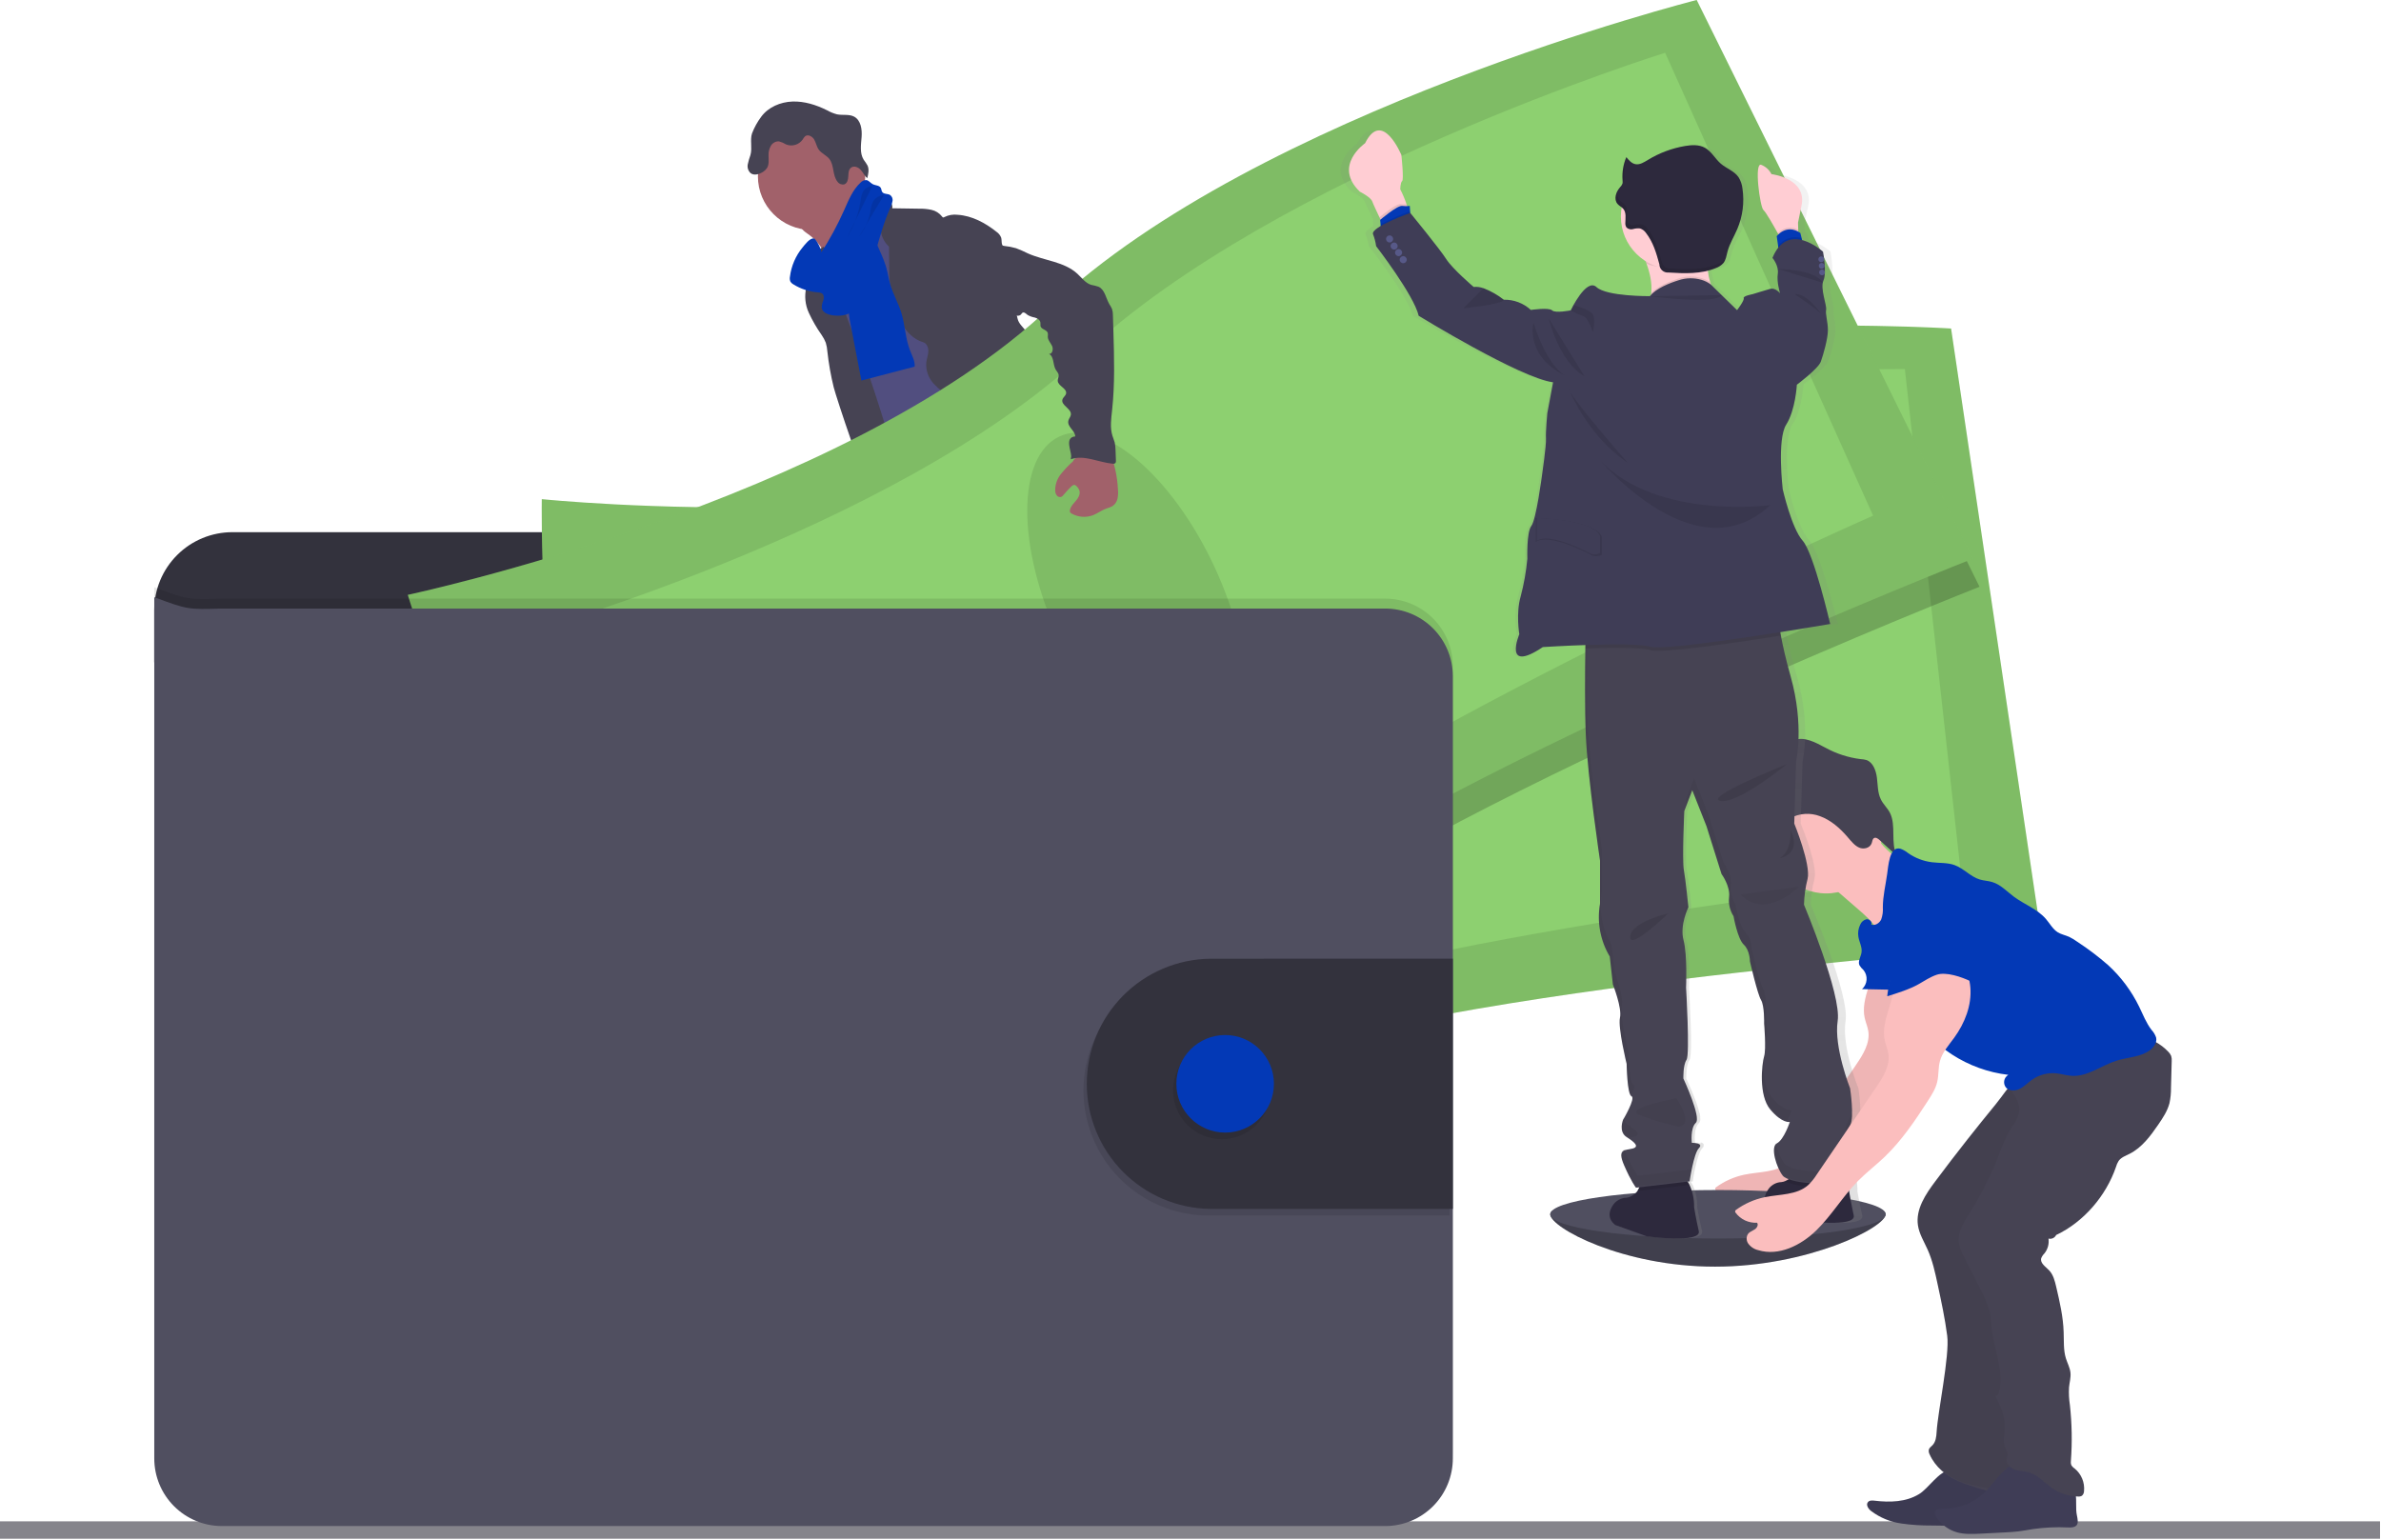 <svg width="1050" height="679" viewBox="0 0 1050 679" fill="none" xmlns="http://www.w3.org/2000/svg">
<g clip-path="url(#clip0_1202_72)">
<path d="M1049.58 670.92H0V678.59H1049.58V670.92Z" fill="#85848B"/>
<path d="M831.54 535.49C831.54 541.39 797.15 558.59 756.3 558.59C715.45 558.59 683.62 541.39 683.62 535.49C683.62 529.59 716.73 531.49 757.62 531.49C798.51 531.49 831.54 529.58 831.54 535.49Z" fill="#504F60"/>
<path opacity="0.2" d="M831.54 535.49C831.54 541.39 797.15 558.59 756.3 558.59C715.45 558.59 683.62 541.39 683.62 535.49" fill="black"/>
<path d="M420.15 427.23C426.78 428.08 433.66 428.62 440.01 426.56C441.01 426.25 442.11 425.56 442.01 424.56C441.938 424.196 441.785 423.854 441.56 423.56C439.166 419.97 437.155 416.139 435.56 412.13C435.497 411.921 435.367 411.738 435.19 411.61C434.983 411.535 434.757 411.535 434.55 411.61C431.62 412.38 429.09 414.27 426.18 415.08C424.696 415.487 423.148 415.602 421.62 415.42C420.3 415.27 418.5 414.18 417.3 414.32C417.98 418.69 419.64 422.77 420.15 427.23Z" fill="#0339B6"/>
<path d="M545.54 416.16C549.91 413.16 554.44 410.01 557.02 405.38C557.204 405.103 557.311 404.782 557.33 404.45C557.286 404.123 557.159 403.813 556.96 403.55C554.502 399.643 551.338 396.228 547.63 393.48C545.695 394.847 543.947 396.46 542.43 398.28C541.33 399.44 538.29 401.28 538.26 403.05C538.26 404.05 539.42 405.21 539.96 406.05C540.69 407.13 541.38 408.23 542.04 409.35C542.42 409.9 545.89 415.94 545.54 416.16Z" fill="#0339B6"/>
<path d="M446.14 440.62C446.218 441.65 445.935 442.675 445.34 443.52C444.873 443.989 444.295 444.333 443.66 444.52C434.39 447.84 423.66 443.7 414.41 446.97C412.51 447.64 410.71 448.61 408.8 449.25C406.523 449.935 404.174 450.351 401.8 450.49C398.53 450.8 395.24 451 391.96 451.09C389.468 451.266 386.964 451.047 384.54 450.44C383.328 450.13 382.195 449.568 381.215 448.791C380.234 448.014 379.429 447.039 378.85 445.93C378.347 444.936 378.247 443.786 378.57 442.72C378.715 442.354 378.921 442.016 379.18 441.72C379.807 441.017 380.543 440.419 381.36 439.95L384.77 437.75C386.369 436.619 388.107 435.698 389.94 435.01C391.29 434.57 392.72 434.38 394.09 434.01C398.88 432.61 402.54 428.81 405.94 425.16L410.58 420.21C411.014 419.665 411.564 419.225 412.19 418.92C412.834 418.705 413.518 418.64 414.19 418.73C418.697 419.052 423.049 420.511 426.84 422.97C427.809 423.697 428.855 424.314 429.96 424.81C432.68 425.87 436.17 425.07 438.68 423.73C439.87 423.09 439.61 422.73 440.11 421.59C440.61 420.45 441.83 419.72 442.89 420.76C443.21 421.12 443.436 421.552 443.55 422.02C444.55 425.32 444.17 428.87 444.17 432.33C444.141 432.871 444.208 433.413 444.37 433.93C444.625 434.451 444.93 434.947 445.28 435.41C445.351 435.533 445.415 435.659 445.47 435.79C446.082 437.322 446.312 438.979 446.14 440.62Z" fill="#514E7F"/>
<path d="M446.14 440.62C446.218 441.65 445.935 442.675 445.34 443.52C444.873 443.989 444.295 444.333 443.66 444.52C434.39 447.84 423.66 443.7 414.41 446.97C412.51 447.64 410.71 448.61 408.8 449.25C406.523 449.934 404.174 450.351 401.8 450.49C398.53 450.8 395.24 451 391.96 451.09C389.468 451.266 386.964 451.047 384.54 450.44C383.328 450.13 382.195 449.568 381.215 448.791C380.234 448.014 379.429 447.039 378.85 445.93C378.347 444.936 378.247 443.786 378.57 442.72C378.715 442.354 378.921 442.016 379.18 441.72C379.72 442.85 380.11 444.35 380.45 444.89C380.909 445.69 381.534 446.383 382.282 446.923C383.031 447.463 383.886 447.837 384.79 448.02C386.144 448.103 387.501 447.93 388.79 447.51C397.19 445.43 406.12 445.4 414.19 442.25C416.96 441.16 419.6 439.71 422.51 439.05C425.42 438.39 428.51 438.57 431.51 438.32C436.25 437.94 440.84 436.51 445.51 435.76C446.113 437.304 446.329 438.973 446.14 440.62Z" fill="#464353"/>
<path d="M566.77 415.55C566.33 419.07 564.1 422.1 561.65 424.67C559.2 427.24 556.43 429.55 554.48 432.51C552.08 436.18 551 440.73 547.88 443.83C546.682 444.957 545.337 445.916 543.88 446.68C542.248 447.643 540.523 448.437 538.73 449.05C534.07 450.54 529.05 450.2 524.18 449.84C522.599 449.825 521.034 449.523 519.56 448.95C518.889 448.609 518.247 448.214 517.64 447.77C516.419 447.018 515.392 445.991 514.64 444.77C514.271 444.106 514.167 443.327 514.35 442.59C514.628 441.778 515.106 441.049 515.74 440.47C516.836 439.33 518.012 438.271 519.26 437.3C520.972 436.195 522.515 434.848 523.84 433.3C524.653 432.077 525.252 430.724 525.61 429.3C526.318 426.805 526.751 424.239 526.9 421.65C526.894 419.929 527.072 418.213 527.43 416.53C528.17 413.89 530.13 411.53 529.91 408.8C529.821 408.409 529.856 408 530.01 407.63C530.243 407.341 530.567 407.139 530.93 407.06C532.458 406.451 534.07 406.076 535.71 405.95C536.533 405.893 537.358 406.02 538.126 406.321C538.893 406.622 539.585 407.089 540.15 407.69C540.83 408.51 541.28 409.69 542.28 410.01C542.775 410.145 543.295 410.166 543.8 410.07C546.26 409.82 548.86 409.51 550.8 407.92C551.697 407.116 552.417 406.134 552.916 405.038C553.415 403.942 553.682 402.754 553.7 401.55C553.7 400.64 553.29 399.69 554.7 399.55C555.76 399.41 556.6 400.55 557.14 401.25C559.09 403.86 561.09 406.59 561.82 409.77C562.104 409.66 562.405 409.602 562.71 409.6C563.334 409.594 563.949 409.74 564.505 410.024C565.06 410.307 565.539 410.721 565.9 411.23C566.696 412.52 567.005 414.052 566.77 415.55Z" fill="#514E7F"/>
<path d="M566.77 415.55C566.33 419.07 564.1 422.1 561.65 424.67C559.2 427.24 556.43 429.55 554.48 432.51C552.08 436.18 551 440.73 547.88 443.83C546.682 444.957 545.337 445.916 543.88 446.68C542.248 447.643 540.523 448.437 538.73 449.05C534.07 450.54 529.05 450.2 524.18 449.84C522.599 449.825 521.034 449.523 519.56 448.95C518.889 448.609 518.247 448.214 517.64 447.77C516.419 447.018 515.392 445.991 514.64 444.77C515.577 444.319 516.6 444.074 517.64 444.05C519.8 444.17 521.38 446.21 523.45 446.84C526.4 447.73 529.34 445.65 532.33 444.94C534.28 444.48 536.33 444.6 538.26 443.94C539.868 443.318 541.354 442.418 542.65 441.28C544.426 440.01 546.006 438.487 547.34 436.76C548.448 435.032 549.37 433.192 550.09 431.27C551.669 427.586 553.528 424.029 555.65 420.63C555.964 420.092 556.343 419.594 556.78 419.15C557.25 418.72 557.78 418.42 558.31 418.04C560.31 416.53 561.14 414.04 561.84 411.6C562.03 410.858 562.294 410.138 562.63 409.45C563.254 409.444 563.869 409.59 564.425 409.874C564.98 410.157 565.459 410.571 565.82 411.08C566.68 412.4 567.019 413.994 566.77 415.55Z" fill="#464353"/>
<path d="M357.08 103.77C359.569 105.635 361.617 108.025 363.08 110.77C364.48 113.51 372.55 134.77 372.08 137.86C374.71 135.21 385.08 134.78 387.74 132.13C388.85 131.02 394.84 125.48 395.74 124.19C396.64 122.9 403.32 120.19 404.05 118.83C406.78 113.94 384.69 95.41 387.52 90.58C387.677 90.358 387.757 90.092 387.75 89.82C387.686 89.592 387.557 89.387 387.38 89.23C385.57 87.38 383.17 86.23 380.99 84.86C378.81 83.49 376.71 81.58 376.12 79.06C374.041 80.017 372.133 81.307 370.47 82.88C366.417 86.353 362.433 89.897 358.52 93.51C356.99 94.93 354.03 96.82 353.32 98.85C352.48 101.03 355.62 102.58 357.08 103.77Z" fill="#A1616A"/>
<path d="M392.84 95.9C389.451 98.177 386.284 100.769 383.38 103.64C380.64 106.35 378.04 109.49 377.38 113.28C377.1 114.77 377.14 116.28 376.91 117.79C375.91 124.34 370.25 129.14 367.75 135.27C367.026 137.162 366.493 139.122 366.16 141.12C365.458 144.908 365.073 148.748 365.01 152.6C364.95 156.33 368.61 158.9 369.95 162.38C371.29 165.86 371.65 169.44 372.33 173.01C373.61 179.75 375.96 186.25 378.33 192.71C383.26 206.33 399.24 243.98 404.17 257.61C419.28 253.82 459.5 245.11 472.88 237.12C477.34 234.46 441.93 204.45 446.7 202.38C446.973 202.337 447.232 202.232 447.457 202.072C447.682 201.913 447.867 201.703 447.996 201.459C448.126 201.216 448.198 200.946 448.206 200.67C448.213 200.394 448.156 200.12 448.04 199.87C443.27 179.01 428.35 161.87 421.58 141.56C419.23 134.51 415.01 128.49 411.81 121.79C408.91 115.72 407.36 109.01 403.89 103.24C403.236 102.051 402.38 100.985 401.36 100.09C400.495 99.426 399.559 98.86 398.57 98.4C396.59 97.44 394.75 96.87 392.84 95.9Z" fill="#514E7F"/>
<path d="M357.88 101.4C370.942 101.4 381.53 90.812 381.53 77.75C381.53 64.689 370.942 54.1 357.88 54.1C344.818 54.1 334.23 64.689 334.23 77.75C334.23 90.812 344.818 101.4 357.88 101.4Z" fill="#A1616A"/>
<path d="M381.94 88.86C383.119 87.773 384.599 87.069 386.186 86.84C387.773 86.612 389.393 86.87 390.83 87.58C392.43 88.41 393.83 90.09 393.47 91.85L405.2 92.03C407.067 91.979 408.933 92.15 410.76 92.54C412.598 92.94 414.239 93.969 415.4 95.45C415.54 95.64 415.7 95.87 415.94 95.9C416.135 95.903 416.326 95.84 416.48 95.72C418.284 94.815 420.317 94.467 422.32 94.72C428.66 95.13 434.52 98.3 439.49 102.26C440.386 102.876 441.082 103.742 441.49 104.75C441.9 106.08 441.41 107.75 442.49 108.7C442.49 119.7 446.27 129.98 448.79 140.7C449.24 142.61 451.07 144.3 452.34 145.8C453.909 147.463 455.19 149.376 456.13 151.46C458.27 157.02 455.32 163.56 457.4 169.14C458.28 171.5 459.98 173.44 461.4 175.49C463.272 177.857 464.455 180.694 464.82 183.69C464.91 185.03 464.74 186.38 464.82 187.69C464.954 189.492 465.29 191.273 465.82 193C466.673 196.227 467.567 199.45 468.5 202.67C470.02 207.87 472 213.48 476.66 216.25C465.41 218.16 453.55 220.03 442.83 216.12C441.335 215.61 439.915 214.9 438.61 214.01C434.74 211.25 432.87 206.53 431.2 202.07C429.34 197.07 427.45 191.98 427.07 186.66C427.074 184.968 426.835 183.284 426.36 181.66C425.27 178.76 422.36 177.01 419.72 175.4C416.739 173.767 414.038 171.667 411.72 169.18C410.57 167.928 409.689 166.453 409.132 164.846C408.574 163.24 408.352 161.536 408.48 159.84C408.68 158.19 409.33 156.6 409.39 154.94C409.45 153.28 408.71 151.38 407.12 150.94C398.93 148.46 395.02 138.76 393.2 130.4C392.415 126.079 392.063 121.691 392.15 117.3L392.04 108.77C390.91 107.742 390.001 106.494 389.368 105.104C388.735 103.713 388.392 102.208 388.36 100.68C388.469 99.789 388.452 98.887 388.31 98C387.914 96.916 387.271 95.94 386.43 95.15C384.622 93.294 383.108 91.173 381.94 88.86Z" fill="#464353"/>
<path d="M356.75 115.9C356.48 118.54 357.08 121.25 356.49 123.84C356.26 124.84 355.86 125.84 355.57 126.77C354.683 130.498 355.067 134.415 356.66 137.9C358.251 141.351 360.156 144.648 362.35 147.75C363.092 148.809 363.703 149.954 364.17 151.16C364.548 152.427 364.783 153.731 364.87 155.05C365.449 160.346 366.378 165.597 367.65 170.77C368.77 175.25 381.49 213.55 384.45 217.1C384.987 217.886 385.802 218.44 386.73 218.65C387.399 218.675 388.065 218.538 388.67 218.25L394.67 215.95C395.18 215.794 395.653 215.535 396.06 215.19C396.622 214.533 396.928 213.695 396.92 212.83C397.35 207.95 384.6 169.38 382.98 164.77C378.08 150.85 371.56 137.43 368.37 123.02C367.48 119.02 367.01 112.86 364.08 109.67C362.87 108.35 363.28 108.91 361.83 109.6C361.097 109.918 360.389 110.289 359.71 110.71C358.861 111.3 358.155 112.072 357.643 112.97C357.131 113.868 356.826 114.869 356.75 115.9Z" fill="#464353"/>
<path d="M374.96 142.31C376.57 150.82 378.23 159.31 379.88 167.82L403.36 161.67C403.55 159.21 402.24 156.93 401.36 154.67C399.22 149.3 399.17 143.32 397.44 137.8C396.13 133.6 393.85 129.74 392.62 125.51C391.91 123.05 391.55 120.51 390.85 118.02C390.099 115.575 389.177 113.185 388.09 110.87C386.772 107.512 385.053 104.325 382.97 101.38C379.97 102.5 376.77 103.8 375.06 106.51C374.183 108.037 373.682 109.751 373.6 111.51C373.19 116.78 375.1 122.08 374.47 127.32C373.821 132.31 373.987 137.373 374.96 142.31Z" fill="#0339B6"/>
<path d="M403.75 255.51C405.07 260.51 403.16 265.77 401.6 270.72C399.251 278.176 397.65 285.847 396.82 293.62C396.718 295.598 396.32 297.55 395.64 299.41C394.9 301.08 393.64 302.49 392.78 304.08C390.42 308.26 390.48 313.36 390.99 318.14C391.33 321.29 391.84 324.43 392.47 327.53C393.24 331.32 394.19 335.28 393.08 338.98C394.94 338.57 396.2 340.98 396.08 342.87C395.96 344.76 395.35 346.87 396.26 348.5C398.56 349.34 398.58 352.5 398.51 354.95C398.548 359.198 399.085 363.427 400.11 367.55C403.59 384.283 407.283 400.97 411.19 417.61C419.64 420.23 429.51 422.96 437.57 419.33C439.07 418.66 440.57 417.59 440.91 415.97C440.998 415.097 440.888 414.215 440.59 413.39L436.77 399.49C435.84 396.13 434.91 392.66 435.4 389.21C435.77 386.64 436.89 383.87 435.63 381.6C435.2 380.82 434.52 380.21 434.02 379.47C432.02 376.54 433.07 372.62 433.23 369.07C433.292 368.273 433.239 367.471 433.07 366.69C432.796 365.777 432.413 364.901 431.93 364.08C428.773 357.951 427.257 351.109 427.53 344.22C427.649 343.341 427.529 342.446 427.18 341.63C426.937 341.293 426.72 340.939 426.53 340.57C426.381 339.928 426.455 339.254 426.74 338.66C425.594 337.79 424.559 336.783 423.66 335.66C424.215 335.315 424.684 334.849 425.032 334.296C425.38 333.743 425.598 333.119 425.669 332.47C425.74 331.821 425.663 331.164 425.443 330.549C425.223 329.934 424.867 329.377 424.4 328.92C424.808 328.838 425.185 328.644 425.489 328.361C425.794 328.077 426.014 327.715 426.124 327.314C426.235 326.913 426.233 326.489 426.117 326.089C426.002 325.69 425.778 325.33 425.47 325.05C424.98 324.71 424.33 324.56 423.98 324.05C423.44 323.31 423.88 322.28 424.32 321.49L426.65 317.28C428.39 314.15 428.78 310.28 430.65 307.28C433.33 302.91 435.08 298.04 436.81 293.22L443.54 274.65L448.07 278.58C449.579 279.732 450.843 281.174 451.79 282.82C452.434 284.447 452.842 286.157 453 287.9C454.66 297.98 461 306.72 463.35 316.65C463.87 318.86 464.22 321.18 465.49 323.07C465.944 323.65 466.352 324.265 466.71 324.91C467.041 325.893 467.213 326.922 467.22 327.96C467.43 329.991 468.074 331.953 469.109 333.713C470.145 335.473 471.547 336.99 473.22 338.16C475.45 339.69 478.22 340.74 479.43 343.16C479.672 343.909 480.008 344.625 480.43 345.29C481.51 346.59 483.84 346.74 484.3 348.37C484.56 349.28 484.08 350.37 484.59 351.17C484.88 351.54 485.263 351.826 485.7 352L492.21 355.25C499.49 358.89 503.21 367.25 508.58 373.34C510.434 375.323 512.077 377.495 513.48 379.82C515.8 383.97 516.87 389.18 520.79 391.82C521.844 392.366 522.803 393.079 523.63 393.93C524.86 395.55 524.41 397.82 524.52 399.86C524.63 401.9 526.19 404.33 528.13 403.71C527.45 406.181 527.45 408.789 528.13 411.26C536.647 410.822 544.769 407.533 551.19 401.92C553.09 400.26 554.92 398.14 554.94 395.62C554.969 395.185 554.872 394.751 554.66 394.37C554.276 393.878 553.769 393.495 553.19 393.26C547.1 389.96 545.27 382.31 542.19 376.1C539.5 370.62 535.52 365.9 532.19 360.81C524.95 349.86 520.01 336.61 509.06 329.38C506.65 327.79 503.85 326.38 502.64 323.75C501.97 322.28 501.89 320.6 501.36 319.08C500.83 317.56 499.56 316.08 497.94 316.08C498.84 313.88 498.66 311.2 498.72 308.82C498.781 307.763 498.66 306.705 498.36 305.69C497.944 304.598 497.404 303.558 496.75 302.59C493.893 297.753 492.465 292.205 492.63 286.59C492.71 283.7 493.22 280.72 492.35 277.96C491.91 276.57 491.14 275.3 490.61 273.96C489.811 271.532 489.39 268.996 489.36 266.44L488.76 256.83C488.669 253.629 488.254 250.446 487.52 247.33C485.52 239.87 483.52 208.62 476.67 205.1C469.82 201.58 458.05 225.63 450.34 226.1C446.929 226.242 443.559 226.892 440.34 228.03C435.21 229.95 430.91 233.53 426.72 237.03L412.54 248.94C409.54 251.41 407.06 253.77 403.75 255.51Z" fill="#464353"/>
<path d="M335.69 51.49C338.81 47.23 344.17 44.97 349.45 44.78C354.73 44.59 359.93 46.25 364.66 48.6C366.056 49.394 367.548 50.005 369.1 50.42C371.6 50.93 374.38 50.25 376.64 51.42C379.64 53.01 380.22 57.06 379.96 60.42C379.7 63.78 379.07 67.51 380.86 70.42C381.495 71.25 382.073 72.122 382.59 73.03C383.36 74.76 382.91 76.76 382.45 78.59C381.28 77.59 380.62 76.08 379.58 74.92C378.54 73.76 376.73 72.98 375.44 73.85C374.15 74.72 374.17 76.3 374.1 77.72C374.03 79.14 373.67 80.84 372.33 81.3C371.77 81.427 371.185 81.384 370.65 81.175C370.116 80.967 369.656 80.603 369.33 80.13C367.04 77.33 367.96 72.86 365.69 70.04C364.4 68.44 362.25 67.66 361.06 65.98C360.12 64.66 359.88 62.98 359.06 61.56C358.24 60.14 356.33 59.1 355.06 60.08C354.627 60.494 354.265 60.977 353.99 61.51C353.198 62.644 352.047 63.478 350.722 63.878C349.397 64.277 347.977 64.218 346.69 63.71C345.707 63.106 344.643 62.645 343.53 62.34C342.802 62.303 342.078 62.471 341.44 62.825C340.802 63.178 340.275 63.703 339.92 64.34C339.202 65.612 338.856 67.061 338.92 68.52C338.92 70.52 339.28 72.65 338.14 74.25C337.706 74.852 337.164 75.368 336.54 75.77C334.87 76.84 332.54 77.56 331 76.34C330.478 75.854 330.09 75.242 329.873 74.562C329.655 73.883 329.617 73.159 329.76 72.46C330.06 71.068 330.454 69.698 330.94 68.36C331.82 65.26 330.67 61.77 331.63 58.85C332.636 56.22 334.002 53.743 335.69 51.49Z" fill="#464353"/>
<path d="M348.36 122.04C348.21 122.769 348.287 123.526 348.58 124.21C348.877 124.676 349.282 125.063 349.76 125.34C353.123 127.435 356.948 128.674 360.9 128.95C361.438 128.959 361.966 129.096 362.44 129.35C363.38 129.97 363.44 131.35 363.09 132.45C362.623 133.488 362.381 134.612 362.38 135.75C362.67 137.84 365.15 138.75 367.24 139.06C370.17 139.43 373.38 139.24 375.7 137.41C377.272 135.977 378.47 134.181 379.19 132.18C384.93 118.99 386.94 104.41 392.75 91.26C393.19 90.401 393.484 89.475 393.62 88.52C393.681 88.042 393.614 87.556 393.424 87.113C393.234 86.67 392.929 86.285 392.54 86C391.46 85.33 389.78 85.71 389.05 84.66C388.69 84.13 388.73 83.41 388.41 82.85C387.74 81.66 385.98 81.85 384.78 81.16C383.84 80.66 383.19 79.63 382.14 79.43C381.625 79.401 381.109 79.493 380.635 79.697C380.162 79.902 379.742 80.215 379.41 80.61C376 83.79 374.21 88.3 372.31 92.56C369.409 99.09 366.012 105.388 362.15 111.4C362.6 110.7 359.99 105.4 358.97 105.17C357.18 104.81 354.89 107.95 353.92 109.12C350.876 112.811 348.947 117.292 348.36 122.04Z" fill="#0339B6"/>
<path opacity="0.1" d="M384.69 82.09C383.972 82.102 383.265 82.275 382.623 82.597C381.981 82.919 381.419 83.381 380.98 83.95C379.91 85.34 379.7 87.18 379.43 88.95C378.52 94.558 376.519 99.932 373.54 104.77" fill="black"/>
<path opacity="0.1" d="M389.79 86.08C388.798 86.102 387.83 86.382 386.979 86.892C386.129 87.403 385.426 88.126 384.94 88.99C384.278 90.563 383.866 92.23 383.72 93.93C382.863 97.7 381.209 101.242 378.87 104.32" fill="black"/>
<path d="M627.45 281.58V269.16C627.447 260.017 623.813 251.249 617.347 244.785C610.882 238.321 602.113 234.69 592.97 234.69H102.48C93.337 234.69 84.569 238.321 78.103 244.785C71.636 251.249 68.003 260.017 68 269.16V292.06L627.45 281.58Z" fill="#33323D"/>
<path d="M238.93 220.13C238.93 220.13 237.53 306.99 252.93 335.57C268.33 364.15 274.93 488.48 274.93 488.48C274.93 488.48 436.37 505.18 548.87 468.48C661.37 431.78 900.75 416.77 900.75 416.77L860.41 144.88C860.41 144.88 661.12 132.1 547.75 186.17C434.38 240.24 238.93 220.13 238.93 220.13Z" fill="#8DD070"/>
<path opacity="0.1" d="M238.93 220.13C238.93 220.13 237.53 306.99 252.93 335.57C268.33 364.15 274.93 488.48 274.93 488.48C274.93 488.48 436.37 505.18 548.87 468.48C661.37 431.78 900.75 416.77 900.75 416.77L860.41 144.88C860.41 144.88 661.12 132.1 547.75 186.17C434.38 240.24 238.93 220.13 238.93 220.13Z" fill="black"/>
<path d="M274.66 251.86C274.66 251.86 269.61 323.53 282.28 346.43C294.95 369.33 295.54 471.56 295.54 471.56C295.54 471.56 440.83 478.3 544.18 443.12C647.53 407.94 864.71 385.12 864.71 385.12L840.03 162.77C840.03 162.77 660.33 160.92 555.45 210.44C450.57 259.96 274.66 251.86 274.66 251.86Z" fill="#8DD070"/>
<path opacity="0.1" d="M553.854 402.41C574.527 399.835 586.808 361.805 581.286 317.468C575.763 273.131 554.528 239.276 533.855 241.85C513.183 244.425 500.902 282.455 506.424 326.792C511.947 371.13 533.182 404.985 553.854 402.41Z" fill="black"/>
<path opacity="0.2" d="M751.15 12.43C751.15 12.43 557.54 61.43 466.24 147.68C374.94 233.93 182.74 274.77 182.74 274.77C182.74 274.77 208.06 357.86 231.48 380.34C254.9 402.82 299.32 519.14 299.32 519.14C299.32 519.14 458.09 485.48 553.89 416C649.69 346.52 872.96 258.77 872.96 258.77L751.15 12.43Z" fill="black"/>
<path d="M179.83 262.33C179.83 262.33 205.14 345.43 228.54 367.91C251.94 390.39 296.38 506.7 296.38 506.7C296.38 506.7 455.17 473.05 550.98 403.57C646.79 334.09 870.04 246.37 870.04 246.37L748.23 0C748.23 0 554.63 49 463.33 135.25C372.03 221.5 179.83 262.33 179.83 262.33Z" fill="#8DD070"/>
<path opacity="0.1" d="M179.83 262.33C179.83 262.33 205.14 345.43 228.54 367.91C251.94 390.39 296.38 506.7 296.38 506.7C296.38 506.7 455.17 473.05 550.98 403.57C646.79 334.09 870.04 246.37 870.04 246.37L748.23 0C748.23 0 554.63 49 463.33 135.25C372.03 221.5 179.83 262.33 179.83 262.33Z" fill="black"/>
<path d="M223.54 281.57C223.54 281.57 240.73 351.34 259.82 369.24C278.91 387.14 310.82 484.24 310.82 484.24C310.82 484.24 451.16 446.06 538.73 380.86C626.3 315.66 826.02 227.39 826.02 227.39L734.31 23.27C734.31 23.27 562.72 76.64 478.09 155.96C393.46 235.28 223.54 281.57 223.54 281.57Z" fill="#8DD070"/>
<path opacity="0.1" d="M535.493 339.178C554.377 330.384 554.397 290.421 535.535 249.917C516.674 209.413 486.075 183.708 467.19 192.502C448.305 201.296 448.286 241.26 467.147 281.764C486.008 322.267 516.608 347.973 535.493 339.178Z" fill="black"/>
<path opacity="0.1" d="M640.69 293.77V638.77C640.69 642.688 639.918 646.568 638.418 650.188C636.919 653.808 634.721 657.097 631.95 659.867C629.178 662.637 625.889 664.834 622.269 666.332C618.648 667.831 614.768 668.602 610.85 668.6H97.85C89.94 668.598 82.356 665.454 76.763 659.86C71.171 654.266 68.03 646.68 68.03 638.77V258.99C82.73 264.45 82.73 264.45 97.85 263.99H610.85C618.754 263.99 626.335 267.126 631.929 272.709C637.523 278.292 640.674 285.867 640.69 293.77Z" fill="black"/>
<path d="M640.69 298.16V643.16C640.687 651.072 637.542 658.66 631.947 664.254C626.351 669.848 618.762 672.99 610.85 672.99H97.85C89.94 672.987 82.356 669.843 76.763 664.25C71.171 658.656 68.03 651.07 68.03 643.16V263.37C82.73 268.82 82.73 268.82 97.85 268.37H610.85C618.755 268.37 626.338 271.507 631.932 277.092C637.527 282.678 640.677 290.255 640.69 298.16Z" fill="#504F60"/>
<path opacity="0.1" d="M639.23 425.71V536.04H532.23C517.728 535.845 503.886 529.947 493.7 519.623C483.514 509.298 477.803 495.378 477.803 480.875C477.803 466.372 483.514 452.452 493.7 442.127C503.886 431.803 517.728 425.905 532.23 425.71H639.23Z" fill="black"/>
<path d="M640.69 422.77V533.12H533.69C519.188 532.925 505.346 527.027 495.16 516.703C484.974 506.378 479.263 492.458 479.263 477.955C479.263 463.452 484.974 449.532 495.16 439.207C505.346 428.883 519.188 422.985 533.69 422.79L640.69 422.77Z" fill="#33323D"/>
<path opacity="0.1" d="M538.82 502.39C550.7 502.39 560.33 492.76 560.33 480.88C560.33 469 550.7 459.37 538.82 459.37C526.94 459.37 517.31 469 517.31 480.88C517.31 492.76 526.94 502.39 538.82 502.39Z" fill="black"/>
<path d="M540.28 499.47C552.16 499.47 561.79 489.84 561.79 477.96C561.79 466.081 552.16 456.45 540.28 456.45C528.4 456.45 518.77 466.081 518.77 477.96C518.77 489.84 528.4 499.47 540.28 499.47Z" fill="#0339B6"/>
<path d="M826.42 421.82C827.27 431.03 820.3 439.97 822.33 448.99C822.77 450.92 823.6 452.74 823.9 454.69C824.74 460.05 821.55 465.12 818.5 469.6L792.3 508.04C791.251 509.73 789.994 511.282 788.56 512.66C783.56 517.12 776.04 516.66 769.46 517.99C764.834 518.929 760.467 520.86 756.66 523.65C756.501 523.786 756.4 523.978 756.377 524.186C756.355 524.394 756.413 524.603 756.54 524.77C757.627 526.251 759.068 527.436 760.731 528.216C762.394 528.997 764.226 529.349 766.06 529.24C766.75 530.15 766.06 531.48 765.06 532.13C763.65 533.13 761.72 533.37 761.44 535.75C761.34 536.581 761.509 537.421 761.92 538.15C762.976 539.767 764.618 540.91 766.5 541.34C775.57 544.11 785.37 539.24 792.16 532.61C798.95 525.98 803.82 517.61 810.48 510.86C814.17 507.13 818.36 503.93 822.16 500.31C829.74 493.09 835.63 484.31 841.32 475.52C843.03 472.87 844.75 470.15 845.47 467.08C846.19 464.01 845.85 460.91 846.66 457.94C847.72 454.04 850.57 450.94 852.94 447.67C857.59 441.27 860.69 433.44 860.08 425.56C859.47 417.68 854.58 409.89 847.14 407.21C844.834 406.284 842.291 406.129 839.89 406.77C836.84 407.71 834.59 410.23 832.51 412.64L827.51 418.39C826.263 419.651 825.278 421.147 824.61 422.79C824.29 423.615 824.214 424.515 824.391 425.382C824.568 426.249 824.991 427.047 825.61 427.68" fill="#FBBEBE"/>
<path opacity="0.05" d="M826.42 421.82C827.27 431.03 820.3 439.97 822.33 448.99C822.77 450.92 823.6 452.74 823.9 454.69C824.74 460.05 821.55 465.12 818.5 469.6L792.3 508.04C791.251 509.73 789.994 511.282 788.56 512.66C783.56 517.12 776.04 516.66 769.46 517.99C764.834 518.929 760.467 520.86 756.66 523.65C756.501 523.786 756.4 523.978 756.377 524.186C756.355 524.394 756.413 524.603 756.54 524.77C757.627 526.251 759.068 527.436 760.731 528.216C762.394 528.997 764.226 529.349 766.06 529.24C766.75 530.15 766.06 531.48 765.06 532.13C763.65 533.13 761.72 533.37 761.44 535.75C761.34 536.581 761.509 537.421 761.92 538.15C762.976 539.767 764.618 540.91 766.5 541.34C775.57 544.11 785.37 539.24 792.16 532.61C798.95 525.98 803.82 517.61 810.48 510.86C814.17 507.13 818.36 503.93 822.16 500.31C829.74 493.09 835.63 484.31 841.32 475.52C843.03 472.87 844.75 470.15 845.47 467.08C846.19 464.01 845.85 460.91 846.66 457.94C847.72 454.04 850.57 450.94 852.94 447.67C857.59 441.27 860.69 433.44 860.08 425.56C859.47 417.68 854.58 409.89 847.14 407.21C844.834 406.284 842.291 406.129 839.89 406.77C836.84 407.71 834.59 410.23 832.51 412.64L827.51 418.39C826.263 419.651 825.278 421.147 824.61 422.79C824.29 423.615 824.214 424.515 824.391 425.382C824.568 426.249 824.991 427.047 825.61 427.68" fill="black"/>
<path d="M846.25 658.92C840.53 662.41 833.4 662.62 826.75 661.81C825.68 661.68 824.41 661.6 823.75 662.43C822.75 663.63 823.93 665.43 825.15 666.36C829.072 669.305 833.681 671.201 838.54 671.87C842.879 672.485 847.258 672.776 851.64 672.74C863.64 672.95 875.64 673.15 887.45 671.43C888.15 671.377 888.831 671.179 889.45 670.85C890.211 670.315 890.741 669.511 890.93 668.6C891.74 665.52 890.18 662.22 887.82 660.08C885.46 657.94 882.43 656.75 879.47 655.6L869.07 651.55C866.63 650.6 862.72 648.08 860.07 648.28C855.09 648.64 850.38 656.5 846.25 658.92Z" fill="#3F3D56"/>
<path opacity="0.05" d="M846.25 658.92C840.53 662.41 833.4 662.62 826.75 661.81C825.68 661.68 824.41 661.6 823.75 662.43C822.75 663.63 823.93 665.43 825.15 666.36C829.072 669.305 833.681 671.201 838.54 671.87C842.879 672.485 847.258 672.776 851.64 672.74C863.64 672.95 875.64 673.15 887.45 671.43C888.15 671.377 888.831 671.179 889.45 670.85C890.211 670.315 890.741 669.511 890.93 668.6C891.74 665.52 890.18 662.22 887.82 660.08C885.46 657.94 882.43 656.75 879.47 655.6L869.07 651.55C866.63 650.6 862.72 648.08 860.07 648.28C855.09 648.64 850.38 656.5 846.25 658.92Z" fill="black"/>
<path d="M853.54 520.86C849.21 526.62 844.73 533.27 845.8 540.4C846.38 544.24 848.53 547.63 850.11 551.18C852.25 556 853.37 561.18 854.47 566.34C856.09 573.88 857.72 581.44 858.71 589.1C859.84 597.75 854.53 622.78 854.04 631.49C853.92 633.59 853.67 635.86 852.21 637.37C851.64 637.97 850.88 638.45 850.62 639.23C850.468 639.982 850.592 640.763 850.97 641.43C853.41 646.93 858.4 651.03 863.97 653.37C869.54 655.71 882.97 659.75 889.04 659.96C889.84 660.048 890.65 659.942 891.4 659.65C892.208 659.158 892.843 658.428 893.22 657.56C897.57 649.24 893.39 619.66 893.45 610.27C893.51 602.44 895.36 594.66 895.02 586.84C894.74 580.56 893.02 574.42 892.45 568.16C891.45 557.9 893.33 547.59 895.22 537.45C896.66 529.67 898.11 521.89 899.96 514.21C901.09 509.52 902.4 504.79 904.96 500.72C906.96 497.49 909.77 494.79 912.1 491.72C918.567 483.241 921.44 472.559 920.1 461.98C919.96 460.98 905.1 465.75 903.79 466.32C898.445 468.583 893.527 471.746 889.25 475.67C885.81 478.95 883.1 483.33 880.09 487C875.83 492.193 871.623 497.423 867.47 502.69C862.73 508.71 858.087 514.767 853.54 520.86Z" fill="#464353"/>
<path opacity="0.05" d="M853.54 520.51C849.21 526.27 844.73 532.93 845.8 540.05C846.38 543.9 848.53 547.29 850.11 550.84C852.25 555.65 853.37 560.84 854.47 565.99C856.09 573.54 857.72 581.1 858.71 588.75C859.84 597.41 854.53 622.43 854.04 631.14C853.92 633.24 853.67 635.52 852.21 637.03C851.64 637.62 850.88 638.1 850.62 638.88C850.467 639.631 850.591 640.413 850.97 641.08C853.41 646.59 858.4 650.68 863.97 653.08C869.54 655.48 882.97 657.57 889.04 657.77C889.84 657.858 890.65 657.752 891.4 657.46C892.209 656.974 892.845 656.246 893.22 655.38C897.57 647.06 893.39 619.38 893.45 609.98C893.51 602.14 895.36 594.37 895.02 586.54C894.74 580.26 893.02 574.12 892.45 567.87C891.45 557.6 893.33 547.29 895.22 537.15C896.66 529.38 898.11 521.6 899.96 513.91C901.09 509.22 902.4 504.49 904.96 500.42C906.96 497.19 909.77 494.49 912.1 491.42C918.569 482.942 921.443 472.259 920.1 461.68C919.96 460.68 905.1 465.45 903.79 466.02C898.446 468.29 893.529 471.456 889.25 475.38C885.81 478.65 883.1 483.03 880.09 486.7C875.83 491.893 871.623 497.127 867.47 502.4C862.73 508.373 858.087 514.41 853.54 520.51Z" fill="black"/>
<path d="M805.36 394C818.764 394 829.63 383.134 829.63 369.73C829.63 356.326 818.764 345.46 805.36 345.46C791.956 345.46 781.09 356.326 781.09 369.73C781.09 383.134 791.956 394 805.36 394Z" fill="#FBBEBE"/>
<path d="M827.22 368.71C829.462 372.287 832.402 375.375 835.864 377.791C839.326 380.206 843.239 381.9 847.37 382.77L845.54 389.42C842.38 400.84 838.83 412.92 830.01 420.84C831.01 416.97 829.73 412.84 827.55 409.48C825.37 406.12 822.31 403.48 819.31 400.87L805.34 388.77C804.937 388.442 804.598 388.042 804.34 387.59C803.995 386.737 803.995 385.783 804.34 384.93C806.12 379.39 811.2 375.93 815.34 372.19C817.417 370.256 819.272 368.096 820.87 365.75C823.66 361.77 825.39 365.77 827.22 368.71Z" fill="#FBBEBE"/>
<path d="M773.39 345.33L772.84 340.77C776.67 341.77 780.31 338.51 782.76 335.14C785.21 331.77 787.48 327.8 791.21 326.39C795.74 324.69 800.54 327.39 804.87 329.67C809.718 332.36 815.038 334.091 820.54 334.77C821.418 334.799 822.288 334.94 823.13 335.19C825.95 336.19 827.29 339.73 827.7 342.94C828.11 346.15 828 349.56 829.39 352.42C830.39 354.59 832.25 356.2 833.39 358.34C836.39 364.08 833.49 371.93 836.62 377.56L828.84 370.43C828.13 369.78 827.13 369.1 826.34 369.65C825.72 370.09 825.67 371.04 825.42 371.8C824.67 374.02 821.89 374.68 819.88 373.8C817.87 372.92 816.4 371.01 814.88 369.27C811.44 365.21 807.34 361.64 802.54 359.91C800.436 359.123 798.189 358.793 795.947 358.941C793.706 359.09 791.522 359.713 789.54 360.77C785.91 362.82 783.25 367.6 778.8 367.77C772.7 368 770.16 356.64 767.34 352.15C768.372 351.373 769.098 350.259 769.39 349.001C769.683 347.743 769.524 346.422 768.94 345.27C769.35 345.1 773.3 344.63 773.39 345.33Z" fill="#464353"/>
<path d="M473.2 203.44C471.25 205.175 469.447 207.068 467.81 209.1C466.162 211.161 465.285 213.732 465.33 216.37C465.339 217.135 465.583 217.879 466.03 218.5C466.258 218.797 466.574 219.016 466.932 219.125C467.291 219.235 467.675 219.229 468.03 219.11C468.432 218.905 468.776 218.603 469.03 218.23C470.087 216.96 471.208 215.745 472.39 214.59C472.82 214.16 473.39 213.71 473.97 213.87C474.23 213.962 474.463 214.117 474.65 214.32C475.323 214.902 475.813 215.666 476.06 216.52C476.41 218.05 475.52 219.58 474.51 220.78C473.5 221.98 472.31 223.13 471.9 224.64C471.745 225.039 471.745 225.481 471.9 225.88C472.093 226.169 472.364 226.397 472.68 226.54C474.112 227.329 475.7 227.793 477.331 227.9C478.962 228.007 480.597 227.754 482.12 227.16C484.12 226.35 485.9 224.96 487.96 224.24C488.852 223.996 489.717 223.661 490.54 223.24C491.129 222.848 491.635 222.343 492.028 221.754C492.421 221.165 492.694 220.505 492.83 219.81C493.09 218.422 493.141 217.003 492.98 215.6C492.731 210.168 491.568 204.816 489.54 199.77C489.423 199.445 489.223 199.155 488.96 198.93C488.659 198.747 488.312 198.653 487.96 198.66C485.4 198.39 481.2 197.08 478.73 198.03C477.866 198.504 477.121 199.167 476.55 199.97C476.09 200.48 473.2 202.77 473.2 203.44Z" fill="#A1616A"/>
<path d="M472.39 201.18C472.39 198.74 469.39 192.85 474.16 192.46C474.16 189.85 470.47 188.23 471.16 185.46C471.38 184.54 472.16 183.79 472.25 182.85C472.55 180.18 467.73 178.73 468.53 176.17C468.83 175.17 469.89 174.59 470.12 173.6C470.66 171.29 466.53 170.26 466.45 167.89C466.45 167.09 466.9 166.34 466.86 165.54C466.86 164.54 465.99 163.78 465.51 162.91C464.26 160.68 464.87 157.23 462.59 156.08C464.1 156.21 464.59 153.97 463.97 152.6C463.35 151.23 462.08 150.04 462.07 148.52C462.145 147.969 462.145 147.411 462.07 146.86C461.65 145.4 459.26 145.28 458.86 143.86C458.808 143.315 458.792 142.767 458.81 142.22C458.65 141.09 457.49 140.37 456.4 140.05C455.268 139.858 454.178 139.469 453.18 138.9C452.48 138.37 451.67 137.49 450.92 137.9C450.64 138.07 450.5 138.39 450.29 138.63C449.39 139.68 447.67 139.22 446.54 138.45C443.2 136.18 441.54 132.11 440.83 128.14C440.12 124.17 440.14 120.07 439.25 116.14C438.979 114.915 438.618 113.712 438.17 112.54C437.79 111.54 436.57 109.97 436.49 108.96C436.31 106.66 441.07 108.23 442.88 108.46C444.637 108.632 446.375 108.966 448.07 109.46C449.879 110.144 451.652 110.921 453.38 111.79C460.6 114.98 469.32 115.37 475.12 120.73C477.03 122.49 478.64 124.8 481.12 125.6C482.257 125.818 483.38 126.109 484.48 126.47C487.23 127.76 487.66 131.41 489.16 134.05C489.632 134.747 490.043 135.483 490.39 136.25C490.679 137.154 490.814 138.101 490.79 139.05L491 145.98C491.34 157.59 491.68 169.23 490.44 180.77C490.04 184.58 489.44 188.5 490.57 192.16C490.87 193.16 491.29 194.1 491.57 195.11C491.817 196.294 491.945 197.5 491.95 198.71L492.11 203.2C492.166 203.549 492.087 203.906 491.89 204.2C491.723 204.336 491.527 204.432 491.318 204.483C491.109 204.533 490.891 204.535 490.68 204.49C484.43 203.93 478.11 200.41 472.21 202.54" fill="#464353"/>
<path d="M757.61 546.18C798.457 546.18 831.57 541.394 831.57 535.49C831.57 529.586 798.457 524.8 757.61 524.8C716.763 524.8 683.65 529.586 683.65 535.49C683.65 541.394 716.763 546.18 757.61 546.18Z" fill="#504F60"/>
<path d="M821.24 536.01C819.94 530.44 819.13 525.55 819.13 525.55C819.13 525.55 819.43 519.49 816.71 514.94V513.42V502.22C817.484 500.186 818.431 498.223 819.54 496.35C821.54 492.83 819.54 479.93 819.54 479.93C819.54 479.93 812.07 461.74 813.88 450.2C815.69 438.66 798.54 398.96 798.54 398.96C798.646 395.131 799.186 391.327 800.15 387.62C800.333 386.841 800.407 386.04 800.37 385.24C800.37 385.14 800.37 385.05 800.37 384.95C800.37 384.85 800.37 385.01 800.37 385.04C800.11 377.43 794.09 363.17 794.09 363.17L794.9 335.99C794.9 335.99 798.74 319.99 792.48 298.44C790.29 290.93 788.89 284.92 788 280.28C787.9 279.76 787.8 279.28 787.72 278.77C800.61 276.77 810.46 275.17 810.46 275.17C810.46 275.17 802.98 243.88 797.93 238.4C792.88 232.92 788.84 215.71 788.84 215.71C788.84 215.71 786.21 193.62 790.46 187.16C794.71 180.7 795.31 169.56 795.31 169.56C795.31 169.56 805 162.56 806.22 159.39C807.44 156.22 809.45 149.22 809.45 145.51C809.45 141.8 808.24 138.51 808.64 136.51C809.04 134.51 805.81 127.12 807.43 123.6C807.849 122.519 808.066 121.37 808.07 120.21C808.074 120.177 808.074 120.143 808.07 120.11C808.085 117.03 807.8 113.955 807.22 110.93C804.417 108.563 801.146 106.815 797.62 105.8L797.41 104.96L796.86 102.76C796.553 102.557 796.236 102.37 795.91 102.2V101.4L795.82 98.22L797.34 91.08C800.34 78.66 783.75 76.81 783.75 76.81C782.744 74.905 781.07 73.438 779.05 72.69C775.72 71.52 778.5 91.37 780.05 92.69C781.22 93.69 784.84 99.87 786.59 102.93L786.87 103.43C786.596 103.676 786.342 103.944 786.11 104.23L786.74 108.54L786.84 109.2C785.74 110.565 784.848 112.085 784.19 113.71C784.19 113.71 787.19 117.03 786.62 120.71C786.05 124.39 787.55 129.06 787.62 129.31C787.44 129.1 785.31 126.8 783.18 127.36C781.05 127.92 775.1 129.71 775.1 129.71C775.1 129.71 770.66 130.49 771.1 131.47C771.54 132.45 768.1 136.75 768.1 136.75L756.16 125.43C756.04 125.09 755.91 124.75 755.81 124.43C755.323 122.798 754.988 121.124 754.81 119.43C756.111 119.121 757.388 118.716 758.63 118.22C759.885 117.789 761.017 117.062 761.93 116.1C763.14 114.67 763.37 112.73 763.86 110.95C764.8 107.47 766.86 104.38 768.29 101.07C770.712 95.477 771.492 89.31 770.54 83.29C770.357 81.435 769.729 79.651 768.71 78.09C766.76 75.41 763.22 74.32 760.65 72.18C758.08 70.04 756.42 66.77 753.42 65.18C750.71 63.73 747.42 63.9 744.36 64.4C738.383 65.385 732.642 67.474 727.43 70.56C725.69 71.56 723.77 72.79 721.77 72.42C720.05 72.11 718.77 70.74 717.69 69.42C717.702 69.365 717.719 69.312 717.74 69.26C717.691 69.211 717.648 69.158 717.61 69.1C716.345 71.909 715.71 74.96 715.75 78.04C715.75 78.52 715.75 79.04 715.81 79.47V79.97C715.81 80.11 715.81 80.25 715.81 80.38C715.81 80.593 715.779 80.805 715.72 81.01C715.468 81.622 715.086 82.171 714.6 82.62C714.233 83.037 713.899 83.482 713.6 83.95C713.6 83.79 713.7 83.63 713.76 83.46C712.997 84.573 712.567 85.881 712.52 87.23C712.464 88.212 712.786 89.178 713.42 89.93C714.018 90.511 714.671 91.034 715.37 91.49C715.132 92.81 715.012 94.149 715.01 95.49C715.032 99.466 716.081 103.37 718.053 106.823C720.026 110.276 722.856 113.161 726.27 115.2C726.41 115.53 726.54 115.87 726.67 116.2C728.2 120.2 729.35 124.9 728.84 129.2C728.84 129.51 728.75 129.83 728.7 130.14C728.65 130.45 728.4 130.47 728.27 130.64C728.27 130.64 708.54 130.84 703.9 126.64C699.26 122.44 692.18 136.91 692.18 136.91C692.18 136.91 685.11 138.28 683.69 136.91C682.27 135.54 674 136.72 674 136.72C670.612 133.707 666.203 132.098 661.67 132.22C658.924 130.133 655.893 128.449 652.67 127.22L652.45 127.14C651.028 126.622 649.507 126.43 648 126.58C648 126.58 638.3 118.58 635.47 114.26C632.64 109.94 619.17 93.99 619.11 93.92V93.15L618.96 90.83C618.56 90.893 618.155 90.926 617.75 90.93C617.68 90.7 617.58 90.43 617.48 90.12C616.704 87.857 615.748 85.66 614.62 83.55C614.62 83.55 614.62 80.62 615.47 79.88C616.32 79.14 615.12 68.39 615.12 68.39C615.12 68.39 606.38 47.96 598.55 63.21C598.55 63.21 583.75 73.08 596.17 84.58C596.17 84.58 601.17 86.98 601.83 88.88C602.29 90.11 603.97 93.56 605.1 95.88L605.61 96.88L605.47 97L605.65 98.92L605.73 99.66C603.39 100.99 601.8 102.31 602.19 103.3C602.879 104.994 603.353 106.768 603.6 108.58C603.6 108.58 620.78 130.1 623 139.29C623 139.29 669.07 166.67 684.22 168.62L681.54 182.27C681.15 185.974 680.949 189.696 680.94 193.42C681.14 196.35 679.12 209.65 679.12 209.65C679.12 209.65 676.49 229.21 674.27 231.95C672.05 234.69 672.45 246.42 672.45 246.42C671.926 252.035 670.922 257.596 669.45 263.04C667.23 270.47 668.84 279.67 668.84 279.67C668.84 279.67 661.17 297.27 679.55 285.34C679.55 285.34 688.55 284.78 698.97 284.42C698.97 284.76 698.97 285.11 698.97 285.42C698.97 286.76 698.97 288.21 698.9 289.73C698.76 299.81 698.7 313.73 699.16 324.21C699.97 342.79 705.63 379.56 705.63 379.56V398.07C705.265 399.806 705.084 401.576 705.09 403.35C704.97 409.863 706.704 416.275 710.09 421.84L711.51 434.16C711.51 434.16 714.83 442.28 714.89 447.16C714.877 447.553 714.83 447.945 714.75 448.33C714.621 448.951 714.567 449.586 714.59 450.22C714.4 455.82 717.77 469.22 717.77 469.22C717.77 469.22 717.97 482.71 719.99 483.5C721.72 484.17 717.68 491.27 716.48 493.31C716.448 493.185 716.425 493.058 716.41 492.93L716.16 493.33C715.743 494.422 715.53 495.581 715.53 496.75C715.416 497.671 715.566 498.606 715.963 499.445C716.359 500.284 716.986 500.993 717.77 501.49C721.61 503.84 723.67 505.79 720.41 506.57C719.211 506.756 718.022 507.007 716.85 507.32C716.85 507.17 716.73 507.01 716.68 506.87C716.22 507.05 715.836 507.383 715.594 507.813C715.352 508.243 715.265 508.744 715.35 509.23C715.381 510.816 715.789 512.373 716.54 513.77C719.77 521.01 722.01 523.77 722.01 523.77L723.56 523.6C723.331 524.192 723.029 524.753 722.66 525.27C722.07 526.109 721.288 526.794 720.38 527.27C719.533 527.777 718.59 528.1 717.61 528.22C716.515 528.256 715.439 528.522 714.454 529.001C713.468 529.48 712.595 530.161 711.89 531C709.89 533.61 708.61 537.16 712.59 540.28L727.04 545.28C727.04 545.28 751.9 548.51 750.58 542.93C749.26 537.35 748.46 532.47 748.46 532.47C748.567 529.063 747.882 525.678 746.46 522.58C746.199 522.074 745.905 521.587 745.58 521.12L746.46 521.03C746.46 521.03 748.28 508.7 750.7 506.36C751.26 505.82 751.39 505.36 751.26 505.08C751.51 504.41 750.87 504.02 750.06 503.79L749.88 504.28C749.088 504.107 748.28 504.017 747.47 504.01C747.47 504.01 746.66 497.56 749.29 495.21C749.502 494.942 749.657 494.633 749.745 494.303C749.833 493.973 749.851 493.628 749.8 493.29C749.82 492.405 749.726 491.521 749.52 490.66C749.494 490.715 749.464 490.769 749.43 490.82C748.11 484.96 743.63 475.65 743.63 475.65C743.63 475.65 743.43 469.79 745.05 467.44C746.67 465.09 744.84 435.56 744.84 435.56C744.84 435.56 745.45 421.29 743.63 414.64C741.81 407.99 745.85 400.16 745.85 400.16C745.85 400.16 745.85 400.01 745.85 399.74V399.64L745.62 397.39C745.614 397.437 745.614 397.484 745.62 397.53C745.21 393.75 744.44 386.9 743.87 383.74C743.06 379.24 744.08 357.74 744.08 357.74L747.71 348.54L754.18 364.39L761.05 385.51C761.05 385.51 764.45 389.97 764.53 394.51C764.53 394.73 764.53 394.95 764.53 395.17C764.475 395.638 764.448 396.109 764.45 396.58C764.328 399.248 765.06 401.886 766.54 404.11C766.54 404.11 768.36 414.11 771.19 416.62C774.02 419.13 774.02 424.05 774.02 424.05C774.02 424.05 777.45 438.53 779.02 441.05C780.38 443.19 780.45 449.05 780.44 450.88C780.44 451.21 780.44 451.4 780.44 451.4C780.44 451.4 780.92 456.58 780.9 460.92C780.9 461.46 780.9 461.98 780.9 462.47C780.905 462.434 780.905 462.397 780.9 462.36C780.899 463.546 780.758 464.727 780.48 465.88L780.42 466.08C780.42 465.83 780.42 465.59 780.49 465.35C779.787 468.297 779.451 471.32 779.49 474.35C779.4 479.55 780.19 485.71 783.34 489.35C788.8 495.61 792.23 494.83 792.23 494.83C792.23 494.83 789.61 502.65 786.37 504.22C786.247 504.278 786.133 504.352 786.03 504.44C786.03 504.28 785.97 504.13 785.95 503.98C785.589 504.37 785.313 504.831 785.141 505.334C784.969 505.837 784.904 506.371 784.95 506.9C784.72 510.34 786.89 515.9 788.95 518.49C789.715 519.239 790.653 519.789 791.68 520.09C791.517 520.205 791.347 520.309 791.17 520.4C790.81 520.598 790.44 520.774 790.06 520.93C789.534 521.153 788.978 521.298 788.41 521.36C787.314 521.389 786.236 521.652 785.25 522.132C784.263 522.611 783.39 523.296 782.69 524.14C780.69 526.74 779.41 530.29 783.39 533.41L797.84 538.41C797.84 538.41 822.54 541.58 821.24 536.01Z" fill="url(#paint0_linear_1202_72)"/>
<path d="M726.33 545.25L712.33 540.25C708.47 537.13 709.7 533.58 711.65 530.97C712.321 530.138 713.163 529.459 714.118 528.979C715.074 528.5 716.122 528.231 717.19 528.19C718.138 528.069 719.049 527.745 719.86 527.24C720.747 526.758 721.508 526.073 722.08 525.24C723.101 523.619 723.652 521.746 723.67 519.83C723.67 519.83 739.03 515.33 743.23 519.83C743.98 520.645 744.606 521.564 745.09 522.56C746.485 525.667 747.169 529.046 747.09 532.45C747.09 532.45 747.87 537.33 749.14 542.91C750.41 548.49 726.33 545.25 726.33 545.25Z" fill="#2D293D"/>
<path d="M794.77 538.35L780.77 533.35C776.91 530.23 778.14 526.68 780.09 524.08C780.756 523.245 781.595 522.563 782.55 522.083C783.505 521.603 784.552 521.336 785.62 521.3C786.173 521.243 786.713 521.098 787.22 520.87C787.59 520.714 787.95 520.537 788.3 520.34C792.21 518.19 792.11 512.91 792.11 512.91C792.11 512.91 807.46 508.41 811.67 512.91C812.233 513.52 812.726 514.191 813.14 514.91C815.77 519.46 815.48 525.53 815.48 525.53C815.48 525.53 816.26 530.42 817.48 535.99C818.7 541.56 794.77 538.35 794.77 538.35Z" fill="#2D293D"/>
<path opacity="0.1" d="M743.24 519.82C743.99 520.635 744.616 521.554 745.1 522.55L722.1 525.22C723.121 523.599 723.672 521.726 723.69 519.81C723.69 519.81 739.04 515.32 743.24 519.82Z" fill="black"/>
<path opacity="0.1" d="M813.16 514.93V519.24C809.58 525.13 792.27 523.84 787.24 520.89C787.61 520.734 787.97 520.557 788.32 520.36C792.23 518.21 792.13 512.93 792.13 512.93C792.13 512.93 807.48 508.43 811.69 512.93C812.253 513.54 812.746 514.211 813.16 514.93Z" fill="black"/>
<path d="M815.89 496.35C814.82 498.228 813.907 500.192 813.16 502.22V517.67C809.24 524.12 788.91 521.97 786.16 518.45C783.41 514.93 780.54 505.77 783.63 504.18C786.72 502.59 789.3 494.79 789.3 494.79C789.3 494.79 785.97 495.57 780.69 489.31C775.41 483.05 776.98 469.17 777.96 465.85C778.94 462.53 777.96 451.38 777.96 451.38C777.96 451.38 778.16 443.55 776.6 441.01C775.04 438.47 771.71 424.01 771.71 424.01C771.71 424.01 771.71 419.12 768.97 416.58C766.23 414.04 764.47 404.06 764.47 404.06C762.868 401.566 762.179 398.595 762.52 395.65C763.1 390.76 759.19 385.48 759.19 385.48L752.54 364.35L746.28 348.51L742.76 357.7C742.76 357.7 741.76 379.21 742.57 383.7C743.38 388.19 744.57 400.13 744.57 400.13C744.57 400.13 740.66 407.95 742.42 414.6C744.18 421.25 743.54 435.54 743.54 435.54C743.54 435.54 745.3 465.06 743.73 467.41C742.16 469.76 742.36 475.63 742.36 475.63C742.36 475.63 750.36 492.83 747.84 495.18C745.32 497.53 746.08 503.98 746.08 503.98C746.08 503.98 751.55 503.98 749.21 506.33C746.87 508.68 745.1 521 745.1 521L721.45 523.77C721.45 523.77 719.29 521.04 716.16 513.77C713.03 506.5 716.74 507.32 719.89 506.53C723.04 505.74 721.05 503.8 717.33 501.45C713.61 499.1 715.77 493.82 715.77 493.82C715.77 493.82 721.44 484.24 719.48 483.46C717.52 482.68 717.33 469.18 717.33 469.18C717.33 469.18 713.42 453.18 714.4 448.84C715.38 444.5 711.27 434.18 711.27 434.18L709.9 421.86C705.716 414.869 704.189 406.605 705.6 398.58V379.58C705.6 379.58 700.12 342.82 699.34 324.24C698.84 312.34 698.98 296.1 699.14 285.97C699.24 280.29 699.34 276.52 699.34 276.52L783.82 267.72C783.82 267.72 783.74 271.62 785.35 280.27C786.22 284.91 787.57 290.92 789.69 298.43C795.75 319.94 792.04 335.97 792.04 335.97L791.25 363.16C791.25 363.16 798.68 381.34 797.12 387.6C796.177 391.317 795.647 395.127 795.54 398.96C795.54 398.96 812.16 438.66 810.4 450.2C808.64 461.74 815.87 479.93 815.87 479.93C815.87 479.93 817.85 492.83 815.89 496.35Z" fill="#464353"/>
<path opacity="0.05" d="M767.59 394.47L793.31 391.04C793.31 391.04 778.74 405.91 767.59 394.47Z" fill="black"/>
<path opacity="0.1" d="M789.59 365.91C789.59 365.91 790.47 375.01 784.9 378.43C784.9 378.43 794.87 376.87 789.59 365.91Z" fill="black"/>
<path opacity="0.1" d="M788.01 336.97C788.01 336.97 766.51 354.67 758.69 353.2C750.87 351.73 788.01 336.97 788.01 336.97Z" fill="black"/>
<path opacity="0.1" d="M735.71 402.77C735.71 402.77 719.38 406.48 718.89 413.04C718.4 419.6 735.71 402.77 735.71 402.77Z" fill="black"/>
<path opacity="0.05" d="M739.3 484.33C739.3 484.33 716.23 488.63 722.78 491.56C729.33 494.49 740.09 496.84 740.09 496.84C740.09 496.84 747.54 497.23 739.3 484.33Z" fill="black"/>
<g opacity="0.05">
<path d="M718.12 496.22C717.54 495.858 717.049 495.369 716.684 494.791C716.318 494.213 716.088 493.559 716.01 492.88L715.77 493.29C715.77 493.29 713.62 498.57 717.34 500.91C717.76 501.18 718.17 501.45 718.54 501.71C719.23 501.58 719.97 501.48 720.68 501.3C723.83 500.52 721.84 498.57 718.12 496.22Z" fill="black"/>
<path d="M747.84 494.65C748.48 494.07 748.46 492.57 748.07 490.65C747.07 492.16 746.78 494.52 746.76 496.31C747.003 495.689 747.37 495.124 747.84 494.65Z" fill="black"/>
<path d="M744.29 397.36C743.44 399.673 742.915 402.093 742.73 404.55C743.176 402.853 743.775 401.199 744.52 399.61L744.29 397.36Z" fill="black"/>
<path d="M797.13 387.1C797.284 386.397 797.354 385.679 797.34 384.96C797.05 386.42 796.85 387.77 796.7 388.96C796.83 388.35 796.97 387.77 797.13 387.1Z" fill="black"/>
<path d="M743.74 466.89C744.06 466.41 744.24 464.79 744.32 462.54C743.596 464.281 743.213 466.145 743.19 468.03C743.327 467.629 743.511 467.246 743.74 466.89Z" fill="black"/>
<path d="M748.54 503.77C747.327 507.693 746.428 511.705 745.85 515.77L722.2 518.5C722.2 518.5 720.04 515.77 716.91 508.5C716.658 507.938 716.434 507.364 716.24 506.78C714.82 507.43 714.24 508.9 716.12 513.19C719.25 520.43 721.42 523.19 721.42 523.19L745.07 520.45C745.07 520.45 746.83 508.13 749.17 505.78C750.37 504.65 749.63 504.06 748.54 503.77Z" fill="black"/>
<path d="M717.34 468.65C717.34 468.65 717.53 482.14 719.49 482.92C720.49 480.69 721.14 478.57 720.26 478.22C718.26 477.44 718.11 463.94 718.11 463.94C718.11 463.94 714.2 447.94 715.18 443.6C716.16 439.26 712.05 428.94 712.05 428.94L710.68 416.62C706.496 409.629 704.969 401.365 706.38 393.34V374.34C706.38 374.34 700.9 337.58 700.12 319C699.62 307.1 699.76 290.86 699.92 280.73C699.92 278.9 699.98 277.28 700.01 275.91L699.34 275.98C699.34 275.98 699.23 279.74 699.14 285.43C698.98 295.56 698.83 311.8 699.34 323.69C700.12 342.27 705.59 379.04 705.59 379.04V398.04C704.186 406.063 705.716 414.322 709.9 421.31L711.26 433.63C711.26 433.63 715.37 443.99 714.39 448.3C713.41 452.61 717.34 468.65 717.34 468.65Z" fill="black"/>
<path d="M786.96 513.23C785.039 510.449 783.758 507.276 783.21 503.94C780.8 506.12 783.57 514.58 786.21 517.94C788.94 521.46 809.28 523.61 813.21 517.15V513.43C807.88 518.66 789.54 516.56 786.96 513.23Z" fill="black"/>
<path d="M816.68 491.13C815.608 493.008 814.691 494.972 813.94 497V499.77C814.39 498.77 815.02 497.43 815.94 495.85C816.559 494.31 816.852 492.659 816.8 491C816.8 491 816.71 491.09 816.68 491.13Z" fill="black"/>
<path d="M788.16 494.22C788.904 492.714 789.548 491.161 790.09 489.57C790.09 489.57 786.76 490.35 781.48 484.09C777.64 479.54 777.42 470.94 777.97 465.32C776.97 468.65 775.42 482.53 780.7 488.79C784.15 492.88 786.76 493.96 788.16 494.22Z" fill="black"/>
<path d="M777.96 450.85C778.305 454.703 778.435 458.573 778.35 462.44C778.448 461.83 778.581 461.225 778.75 460.63C779.75 457.3 778.75 446.16 778.75 446.16C778.75 446.16 778.95 438.33 777.38 435.79C775.81 433.25 772.54 418.77 772.54 418.77C772.54 418.77 772.54 413.88 769.8 411.34C767.06 408.8 765.3 398.82 765.3 398.82C763.684 396.331 762.977 393.36 763.3 390.41C763.89 385.52 759.98 380.24 759.98 380.24L753.33 359.12L747.07 343.28L743.54 352.48C743.54 352.48 743.54 353.64 743.42 355.48L746.28 348.01L752.54 363.82L759.19 384.94C759.19 384.94 763.1 390.22 762.51 395.11C762.187 398.06 762.894 401.031 764.51 403.52C764.51 403.52 766.27 413.52 769.01 416.04C771.75 418.56 771.74 423.47 771.74 423.47C771.74 423.47 775.07 437.94 776.63 440.47C778.19 443 777.96 450.85 777.96 450.85Z" fill="black"/>
</g>
<path d="M794.38 91.05L792.91 98.19L793 101.37L793.06 103.71L784.9 104.55L783.99 102.86C782.3 99.8 778.79 93.58 777.66 92.62C776.15 91.36 773.46 71.5 776.66 72.68C778.63 73.441 780.248 74.905 781.2 76.79C781.2 76.79 797.27 78.63 794.38 91.05Z" fill="#FFCDD3"/>
<path opacity="0.1" d="M793.06 103.71L784.9 104.55L783.99 102.86C785.088 101.611 786.584 100.78 788.225 100.51C789.866 100.24 791.55 100.548 792.99 101.38L793.06 103.71Z" fill="black"/>
<path d="M795.12 107.58L784.36 110.07L784.13 108.47L783.52 104.16C783.52 104.16 787.78 98.48 793.94 102.74L794.48 104.93L795.12 107.58Z" fill="#0339B6"/>
<path d="M620.82 91.83L609.33 97.99L608.33 95.83C607.24 93.54 605.61 90.09 605.16 88.83C604.48 86.93 599.69 84.53 599.69 84.53C587.69 73.04 601.99 63.16 601.99 63.16C609.57 47.91 617.99 68.34 617.99 68.34C617.99 68.34 619.17 79.11 618.34 79.83C617.51 80.55 617.51 83.5 617.51 83.5C618.605 85.614 619.531 87.811 620.28 90.07C620.63 91.16 620.82 91.83 620.82 91.83Z" fill="#FFCDD3"/>
<path opacity="0.1" d="M620.82 91.83L609.33 97.99L608.33 95.83C609.95 94.47 615.7 89.83 617.59 90.02C618.492 90.132 619.403 90.156 620.31 90.09C620.63 91.16 620.82 91.83 620.82 91.83Z" fill="black"/>
<path d="M621.99 95.3L609.08 101.66L608.82 98.89L608.64 96.97C608.64 96.97 616.12 90.56 618.33 90.81C619.447 90.972 620.582 90.972 621.7 90.81L621.85 93.13L621.99 95.3Z" fill="#0339B6"/>
<path d="M763.09 138.48C763.09 138.48 706.81 144.83 717.33 141.41C724.65 139.02 727.56 134.41 728.17 129.21C728.67 124.88 727.55 120.21 726.08 116.21C724.757 112.662 723.082 109.255 721.08 106.04C721.08 106.04 764.08 82.38 755.49 103.89C754.165 107.144 753.343 110.58 753.05 114.08C752.792 117.559 753.168 121.056 754.16 124.4C755.782 129.827 758.873 134.699 763.09 138.48Z" fill="#FFCDD3"/>
<path opacity="0.1" d="M755.46 103.86C754.135 107.113 753.313 110.549 753.02 114.05C748.97 117.46 744.53 117.23 738.82 117.23C734.44 117.23 729.58 118.29 726.08 116.18C724.757 112.631 723.082 109.224 721.08 106.01C721.08 106.01 764.07 82.35 755.46 103.86Z" fill="black"/>
<path d="M738.06 118.73C750.912 118.73 761.33 108.312 761.33 95.46C761.33 82.608 750.912 72.19 738.06 72.19C725.208 72.19 714.79 82.608 714.79 95.46C714.79 108.312 725.208 118.73 738.06 118.73Z" fill="#FFCDD3"/>
<path opacity="0.1" d="M763.09 138.48C763.09 138.48 706.81 144.83 717.33 141.41C724.65 139.02 727.56 134.41 728.17 129.21C730.97 126.21 736.6 123.98 740.17 122.82C743.471 121.71 747.034 121.651 750.37 122.65C751.682 123.045 752.931 123.624 754.08 124.37C755.72 129.817 758.839 134.701 763.09 138.48Z" fill="black"/>
<path opacity="0.1" d="M795.12 107.58L784.36 110.07L784.13 108.47C785.282 106.887 786.894 105.698 788.746 105.065C790.598 104.432 792.6 104.384 794.48 104.93L795.12 107.58Z" fill="black"/>
<path opacity="0.1" d="M621.99 95.3L609.08 101.66L608.82 98.89C613.002 96.642 617.347 94.713 621.82 93.12L621.99 95.3Z" fill="black"/>
<path opacity="0.1" d="M785.35 280.29C763.54 283.77 732.54 288.21 727.62 286.71C723.53 285.47 710.49 285.6 699.14 285.99C699.24 280.31 699.34 276.54 699.34 276.54L783.82 267.74C783.82 267.74 783.74 271.64 785.35 280.29Z" fill="black"/>
<path d="M807.09 275.17C807.09 275.17 735.32 287.49 727.62 285.17C719.92 282.85 680.37 285.36 680.37 285.36C662.57 297.29 670 279.69 670 279.69C670 279.69 668.44 270.5 670.59 263.07C672.034 257.615 673.021 252.049 673.54 246.43C673.54 246.43 673.15 234.69 675.3 231.95C677.45 229.21 680 209.66 680 209.66C680 209.66 681.95 196.36 681.76 193.43C681.57 190.5 682.34 182.28 682.34 182.28L684.89 168.59C670.22 166.64 625.63 139.26 625.63 139.26C623.48 130.07 606.86 108.56 606.86 108.56C606.618 106.751 606.158 104.978 605.49 103.28C604.32 100.15 621.92 93.89 621.92 93.89C621.92 93.89 635.02 109.89 637.76 114.23C640.5 118.57 649.88 126.55 649.88 126.55C651.337 126.4 652.81 126.592 654.18 127.11L654.41 127.18C657.553 128.414 660.501 130.098 663.16 132.18C667.57 132.076 671.848 133.689 675.09 136.68C675.09 136.68 683.09 135.5 684.48 136.87C685.87 138.24 692.69 136.87 692.69 136.87C692.69 136.87 699.53 122.4 704.03 126.6C708.53 130.8 727.62 130.6 727.62 130.6C730.16 127.22 736.35 124.8 740.22 123.6C743.521 122.495 747.084 122.435 750.42 123.43C751.859 123.86 753.213 124.536 754.42 125.43L766.03 136.77C766.03 136.77 769.35 132.46 768.96 131.49C768.57 130.52 772.87 129.73 772.87 129.73C772.87 129.73 778.54 127.97 780.69 127.38C782.84 126.79 784.81 129.12 784.99 129.33C784.92 129.08 783.45 124.33 783.99 120.73C784.53 117.13 781.64 113.73 781.64 113.73C788.48 96.91 803.93 110.99 803.93 110.99C803.93 110.99 805.69 120.18 804.13 123.7C802.57 127.22 805.69 134.65 805.3 136.61C804.91 138.57 806.09 141.89 806.09 145.61C806.09 149.33 804.09 156.36 802.96 159.49C801.83 162.62 792.4 169.66 792.4 169.66C792.4 169.66 791.81 180.81 787.7 187.26C783.59 193.71 786.17 215.77 786.17 215.77C786.17 215.77 790.08 232.98 794.97 238.46C799.86 243.94 807.09 275.17 807.09 275.17Z" fill="#3F3D56"/>
<path opacity="0.1" d="M702.47 146.49C702.47 146.49 700.32 140.04 698.36 139.49C696.414 138.774 694.52 137.926 692.69 136.95L693.95 134.54C693.95 134.54 701.29 136.54 702.47 138.71C703.65 140.88 702.47 146.49 702.47 146.49Z" fill="black"/>
<path opacity="0.1" d="M663.16 132.22C662.77 134.22 645.36 135.93 645.36 135.93L654.16 127.11L654.38 127.19C657.536 128.431 660.494 130.125 663.16 132.22Z" fill="black"/>
<path d="M612.8 106.94C613.662 106.94 614.36 106.241 614.36 105.38C614.36 104.518 613.662 103.82 612.8 103.82C611.938 103.82 611.24 104.518 611.24 105.38C611.24 106.241 611.938 106.94 612.8 106.94Z" fill="#575988"/>
<path d="M614.8 110.07C615.662 110.07 616.36 109.372 616.36 108.51C616.36 107.649 615.662 106.95 614.8 106.95C613.938 106.95 613.24 107.649 613.24 108.51C613.24 109.372 613.938 110.07 614.8 110.07Z" fill="#575988"/>
<path d="M616.76 112.96C617.622 112.96 618.32 112.261 618.32 111.4C618.32 110.538 617.622 109.84 616.76 109.84C615.898 109.84 615.2 110.538 615.2 111.4C615.2 112.261 615.898 112.96 616.76 112.96Z" fill="#575988"/>
<path d="M618.81 116.08C619.672 116.08 620.37 115.382 620.37 114.52C620.37 113.658 619.672 112.96 618.81 112.96C617.948 112.96 617.25 113.658 617.25 114.52C617.25 115.382 617.948 116.08 618.81 116.08Z" fill="#575988"/>
<path d="M803.15 115.62C803.851 115.62 804.42 115.051 804.42 114.35C804.42 113.649 803.851 113.08 803.15 113.08C802.449 113.08 801.88 113.649 801.88 114.35C801.88 115.051 802.449 115.62 803.15 115.62Z" fill="#575988"/>
<path d="M803.35 118.51C804.051 118.51 804.62 117.942 804.62 117.24C804.62 116.539 804.051 115.97 803.35 115.97C802.649 115.97 802.08 116.539 802.08 117.24C802.08 117.942 802.649 118.51 803.35 118.51Z" fill="#575988"/>
<path d="M803.52 121.39C804.221 121.39 804.79 120.822 804.79 120.12C804.79 119.419 804.221 118.85 803.52 118.85C802.819 118.85 802.25 119.419 802.25 120.12C802.25 120.822 802.819 121.39 803.52 121.39Z" fill="#575988"/>
<path opacity="0.1" d="M702.54 199.49C702.35 199.26 746.44 254.93 780.66 222.76C780.69 222.77 726.62 230.1 702.54 199.49Z" fill="black"/>
<path opacity="0.1" d="M677.24 228.43C677.24 228.43 703.62 229.15 706.38 236.74V244.64C705.629 245.057 704.784 245.276 703.925 245.276C703.066 245.276 702.221 245.057 701.47 244.64C698.81 243.2 682.86 235.1 677.24 239V228.43Z" fill="black"/>
<path d="M677.73 228.43C677.73 228.43 702.96 229.12 705.6 236.36V243.88C704.881 244.279 704.072 244.489 703.25 244.489C702.428 244.489 701.619 244.279 700.9 243.88C698.36 242.52 683.11 234.79 677.73 238.51V228.43Z" fill="#3F3D56"/>
<path opacity="0.1" d="M691.64 171.15C694.335 177.388 697.77 183.281 701.87 188.7C706.329 194.69 711.733 199.915 717.87 204.17C717.87 204.17 692.08 174.77 691.64 171.15Z" fill="black"/>
<path opacity="0.1" d="M683.01 140.5C683.01 140.5 687.41 159.5 698.75 165.95L683.01 140.5Z" fill="black"/>
<path opacity="0.1" d="M676.26 142.42C676.15 142.07 672.35 157.42 690.88 165.95C690.88 165.95 683.01 163.28 676.26 142.42Z" fill="black"/>
<path opacity="0.1" d="M791.45 129.68C791.16 129.68 800.59 135.68 803.16 138.48C803.16 138.48 797.02 129.28 791.45 129.68Z" fill="black"/>
<path d="M731.77 116.55C731.773 117.058 731.882 117.559 732.089 118.023C732.297 118.486 732.598 118.902 732.974 119.243C733.35 119.584 733.792 119.843 734.273 120.005C734.755 120.166 735.264 120.226 735.77 120.18C742.86 120.62 750.25 120.93 756.77 118.18C757.993 117.744 759.091 117.016 759.97 116.06C761.13 114.63 761.36 112.69 761.83 110.91C762.75 107.43 764.71 104.34 766.12 101.03C768.506 95.438 769.305 89.297 768.43 83.28C768.245 81.436 767.636 79.659 766.65 78.09C764.77 75.4 761.34 74.31 758.85 72.17C756.36 70.03 754.76 66.76 751.85 65.17C749.23 63.71 746.02 63.89 743.07 64.39C737.267 65.376 731.707 67.463 726.69 70.54C725 71.54 723.15 72.77 721.21 72.4C719.51 72.08 718.27 70.65 717.21 69.31C715.846 72.51 715.274 75.992 715.54 79.46C715.614 79.969 715.597 80.487 715.49 80.99C715.246 81.598 714.874 82.147 714.4 82.6C712.65 84.6 711.56 87.85 713.29 89.91C714.04 90.8 715.2 91.29 715.93 92.2C717.24 93.83 716.8 96.2 716.77 98.28C716.698 99.007 716.882 99.735 717.29 100.34C717.668 100.693 718.131 100.942 718.634 101.063C719.137 101.184 719.663 101.172 720.16 101.03C721.151 100.732 722.191 100.633 723.22 100.74C724.304 101.093 725.24 101.796 725.88 102.74C729.11 106.95 730.39 111.53 731.77 116.55Z" fill="#2D293D"/>
<g opacity="0.1">
<path d="M760.8 114.29C759.921 115.246 758.823 115.974 757.6 116.41C751.04 119.14 743.66 118.83 736.6 118.41C735.842 118.418 735.092 118.25 734.41 117.92C733.33 117.29 732.92 115.97 732.59 114.77C731.21 109.77 729.94 105.18 726.66 101.01C726.028 100.048 725.091 99.326 724 98.96C722.971 98.863 721.933 98.962 720.94 99.25C720.444 99.394 719.918 99.406 719.416 99.287C718.913 99.168 718.449 98.921 718.07 98.57C717.662 97.965 717.478 97.237 717.55 96.51C717.55 94.41 718.02 92.06 716.71 90.43C715.98 89.52 714.82 89.03 714.07 88.13C713.581 87.467 713.281 86.683 713.201 85.862C713.122 85.042 713.267 84.215 713.62 83.47C712.37 85.47 711.84 87.98 713.29 89.7C714.04 90.59 715.2 91.08 715.93 91.99C717.24 93.63 716.8 95.99 716.77 98.07C716.693 98.795 716.874 99.525 717.28 100.13C717.659 100.485 718.124 100.734 718.629 100.855C719.134 100.976 719.661 100.964 720.16 100.82C721.151 100.522 722.191 100.423 723.22 100.53C724.304 100.883 725.24 101.586 725.88 102.53C729.15 106.7 730.43 111.28 731.81 116.3C731.972 117.536 732.589 118.666 733.54 119.47C734.226 119.801 734.979 119.965 735.74 119.95C742.83 120.39 750.22 120.71 756.74 117.95C757.964 117.517 759.063 116.789 759.94 115.83C760.381 115.267 760.719 114.631 760.94 113.95C760.95 114.08 760.88 114.19 760.8 114.29Z" fill="black"/>
<path d="M715.54 80.38C715.854 80.039 716.096 79.638 716.25 79.2C716.34 78.694 716.34 78.176 716.25 77.67C716.055 74.819 716.425 71.957 717.34 69.25L717.21 69.1C715.842 72.295 715.269 75.775 715.54 79.24C715.57 79.62 715.57 80.001 715.54 80.38Z" fill="black"/>
</g>
<path opacity="0.1" d="M727.62 130.65C727.62 130.65 756.69 134.51 759.3 130.14L727.62 130.65Z" fill="black"/>
<path opacity="0.1" d="M784.13 118.62C784.13 118.62 800.29 118.62 803.84 124.7L784.13 118.62Z" fill="black"/>
<path d="M874.54 658.77C869.747 663.055 863.519 665.382 857.09 665.29C855.45 665.29 853.18 665.6 853.17 667.24C853.21 667.721 853.375 668.183 853.65 668.58C855.679 671.962 858.883 674.479 862.65 675.65C866.15 676.71 869.89 676.53 873.54 676.34L884.19 675.79C886.19 675.68 888.19 675.58 890.19 675.33C892.19 675.08 894.37 674.67 896.46 674.33C901.596 673.6 906.789 673.359 911.97 673.61C913.35 673.66 914.97 673.61 915.79 672.61C916.61 671.61 916.19 669.7 915.88 668.2C915.24 665.11 915.88 661.87 915.29 658.77C914.29 653.33 909.58 649.16 904.42 647.19C899.62 645.37 891.12 643.28 886.58 646.32C881.79 649.51 878.86 654.84 874.54 658.77Z" fill="#3F3D56"/>
<path d="M885.12 476.51C886.06 480.98 890.39 484.4 890.51 488.96C890.62 492.62 888.01 495.69 886.13 498.82C884.358 502.062 882.863 505.447 881.66 508.94C878.12 518.035 873.727 526.774 868.54 535.04C866.04 539.04 863.24 543.31 863.81 547.96C864.208 550.135 864.976 552.225 866.08 554.14L873.58 569.04C875.223 572.015 876.508 575.174 877.41 578.45C878.06 581.28 878.12 584.21 878.5 587.09C879.68 596.23 883.97 605.43 881.43 614.29C881.21 615.05 880.43 615.97 879.82 615.44C882.3 620.07 884.29 624.73 884.1 629.98C884 632.73 883.16 635.6 884.17 638.16C884.6 639.23 885.35 640.23 885.34 641.38C885.34 642.14 884.99 642.85 884.91 643.59C884.7 645.7 886.64 647.46 888.65 648.13C890.66 648.8 892.85 648.75 894.88 649.36C898.78 650.53 901.57 653.89 904.88 656.22C908.276 658.559 912.278 659.862 916.4 659.97C916.988 660.033 917.581 659.914 918.1 659.63C918.394 659.373 918.63 659.057 918.792 658.701C918.954 658.346 919.038 657.961 919.04 657.57C919.221 655.702 918.94 653.819 918.222 652.085C917.503 650.352 916.369 648.822 914.92 647.63C914.285 647.232 913.759 646.683 913.39 646.03C913.203 645.453 913.155 644.839 913.25 644.24C913.854 636.044 913.706 627.81 912.81 619.64C912.406 617.051 912.275 614.427 912.42 611.81C912.63 609.63 913.29 607.47 913.05 605.3C912.81 603.13 911.7 601.15 911.05 599.06C909.89 595.34 910.21 591.34 910.05 587.45C909.85 580.69 908.3 574.05 906.76 567.45C906.15 564.86 905.48 562.15 903.65 560.23C902.09 558.6 899.57 557.04 900.16 554.87C900.487 554.07 900.973 553.345 901.59 552.74C902.314 551.831 902.845 550.784 903.152 549.663C903.458 548.542 903.532 547.371 903.37 546.22C904.028 546.388 904.723 546.322 905.338 546.034C905.953 545.746 906.448 545.253 906.74 544.64C918.92 538.89 928.74 527.39 933.12 514.64C933.378 513.693 933.776 512.79 934.3 511.96C935.43 510.38 937.39 509.7 939.13 508.83C944.59 506.08 948.36 500.93 951.82 495.89C953.82 492.97 955.82 489.95 956.72 486.51C957.193 484.285 957.418 482.015 957.39 479.74L957.7 467.99C957.768 467.216 957.693 466.437 957.48 465.69C957.183 464.992 956.752 464.36 956.21 463.83C952.884 460.313 948.516 457.957 943.75 457.11C940.55 456.54 937.28 456.65 934.04 456.38C927.76 455.86 921.56 453.91 915.28 454.38C905.41 455.11 896.62 461.95 891.97 470.69C890.34 473.77 888.62 476.45 885.12 476.51Z" fill="#464353"/>
<path d="M830.32 400.11C830.453 401.924 830.208 403.746 829.6 405.46C828.83 407.1 826.9 408.38 825.21 407.71C825.72 406.56 824.37 405.25 823.11 405.39C822.49 405.533 821.914 405.824 821.432 406.239C820.949 406.653 820.575 407.179 820.34 407.77C819.505 409.45 819.224 411.351 819.54 413.2C819.94 415.5 821.27 417.71 820.92 420.02C820.64 421.94 819.23 423.85 819.98 425.63C820.467 426.443 821.077 427.176 821.79 427.8C822.778 429.017 823.261 430.567 823.141 432.13C823.02 433.693 822.303 435.15 821.14 436.2L840.06 436.58C839.37 439.74 840.79 442.97 842.41 445.78C846.947 453.506 853.213 460.075 860.715 464.973C868.217 469.871 876.752 472.964 885.65 474.01C885.169 474.291 884.756 474.675 884.442 475.135C884.127 475.595 883.919 476.119 883.832 476.669C883.745 477.22 883.781 477.782 883.938 478.317C884.095 478.851 884.369 479.344 884.74 479.76C886.28 481.29 888.89 481.1 890.82 480.11C892.75 479.12 894.26 477.48 896.02 476.21C899.127 474.009 902.917 472.987 906.71 473.33C909.08 473.56 911.38 474.33 913.76 474.45C920.76 474.82 926.76 469.78 933.5 467.72C938.41 466.21 943.98 466.21 948.1 463.14C949.88 461.82 951.34 459.65 950.82 457.51C950.39 456.28 949.709 455.153 948.82 454.2C946.45 451.13 945.05 447.44 943.35 443.95C939.982 437.04 935.345 430.826 929.68 425.63C925.404 421.893 920.873 418.458 916.12 415.35C914.971 414.502 913.746 413.762 912.46 413.14C910.8 412.41 908.96 412.06 907.46 411.14C905.24 409.74 903.96 407.27 902.25 405.28C898.5 400.9 892.74 398.89 888.12 395.45C885.02 393.14 882.28 390.1 878.58 388.99C876.78 388.44 874.87 388.4 873.07 387.86C868.98 386.62 866 382.99 861.99 381.52C858.82 380.36 855.32 380.66 851.99 380.25C848.236 379.787 844.651 378.421 841.54 376.27C840.538 375.454 839.414 374.799 838.21 374.33C833.14 372.79 832.73 382.23 832.21 385.5C831.54 390.36 830.32 395.19 830.32 400.11Z" fill="#0339B6"/>
<path d="M835.26 431.77C836.11 440.99 829.15 449.92 831.18 458.95C831.61 460.87 832.44 462.7 832.74 464.65C833.59 470 830.39 475.07 827.34 479.55L801.14 518C800.088 519.688 798.832 521.239 797.4 522.62C792.4 527.07 784.88 526.62 778.3 527.94C773.678 528.89 769.313 530.82 765.5 533.6C765.328 533.733 765.215 533.927 765.185 534.142C765.156 534.357 765.211 534.575 765.34 534.75C766.426 536.229 767.866 537.413 769.527 538.194C771.188 538.975 773.018 539.327 774.85 539.22C775.54 540.12 774.85 541.46 773.9 542.11C772.5 543.11 770.56 543.34 770.28 545.73C770.185 546.56 770.353 547.4 770.76 548.13C771.819 549.741 773.46 550.881 775.34 551.31C784.41 554.09 794.21 549.21 801 542.58C807.79 535.95 812.66 527.58 819.32 520.84C823.01 517.1 827.2 513.91 831 510.29C838.58 503.06 844.48 494.29 850.16 485.5C851.87 482.85 853.6 480.13 854.31 477.06C855.02 473.99 854.69 470.88 855.5 467.91C856.56 464.02 859.41 460.91 861.78 457.65C866.43 451.25 869.54 443.42 868.92 435.53C868.3 427.64 863.42 419.86 855.98 417.18C853.672 416.263 851.132 416.109 848.73 416.74C845.68 417.68 843.43 420.2 841.35 422.62L836.35 428.36C835.133 429.631 834.178 431.129 833.54 432.77C833.218 433.596 833.14 434.498 833.318 435.367C833.495 436.236 833.92 437.036 834.54 437.67" fill="#FBBEBE"/>
<path d="M848.54 393.95C845.1 394.15 841.31 394.49 838.88 396.95C837.861 398.079 837.036 399.37 836.44 400.77C834.08 405.58 831.78 410.61 831.61 415.97C831.47 420.25 832.71 424.44 833.36 428.67C833.9 432.19 832.53 435.78 832.27 439.34C836.54 438.03 842.18 436.25 846.05 434.04C848.69 432.53 851.24 430.81 854.12 429.85C858.23 428.48 865.12 430.85 869.03 432.75C869.24 430.01 867.18 425.23 867.4 422.48C867.43 421.322 867.636 420.176 868.01 419.08C868.595 417.921 869.288 416.819 870.08 415.79C871.568 413.37 872.253 410.541 872.036 407.708C871.818 404.876 870.71 402.184 868.87 400.02C865.4 396.12 859.97 394.66 854.79 394.02C851.528 393.642 848.24 393.528 844.96 393.68" fill="#0339B6"/>
</g>
<defs>
<linearGradient id="paint0_linear_1202_72" x1="706.22" y1="546.18" x2="706.22" y2="57.52" gradientUnits="userSpaceOnUse">
<stop stop-color="#808080" stop-opacity="0.25"/>
<stop offset="0.54" stop-color="#808080" stop-opacity="0.12"/>
<stop offset="1" stop-color="#808080" stop-opacity="0.1"/>
</linearGradient>
<clipPath id="clip0_1202_72">
<rect width="1049.58" height="678.59" fill="white"/>
</clipPath>
</defs>
</svg>
